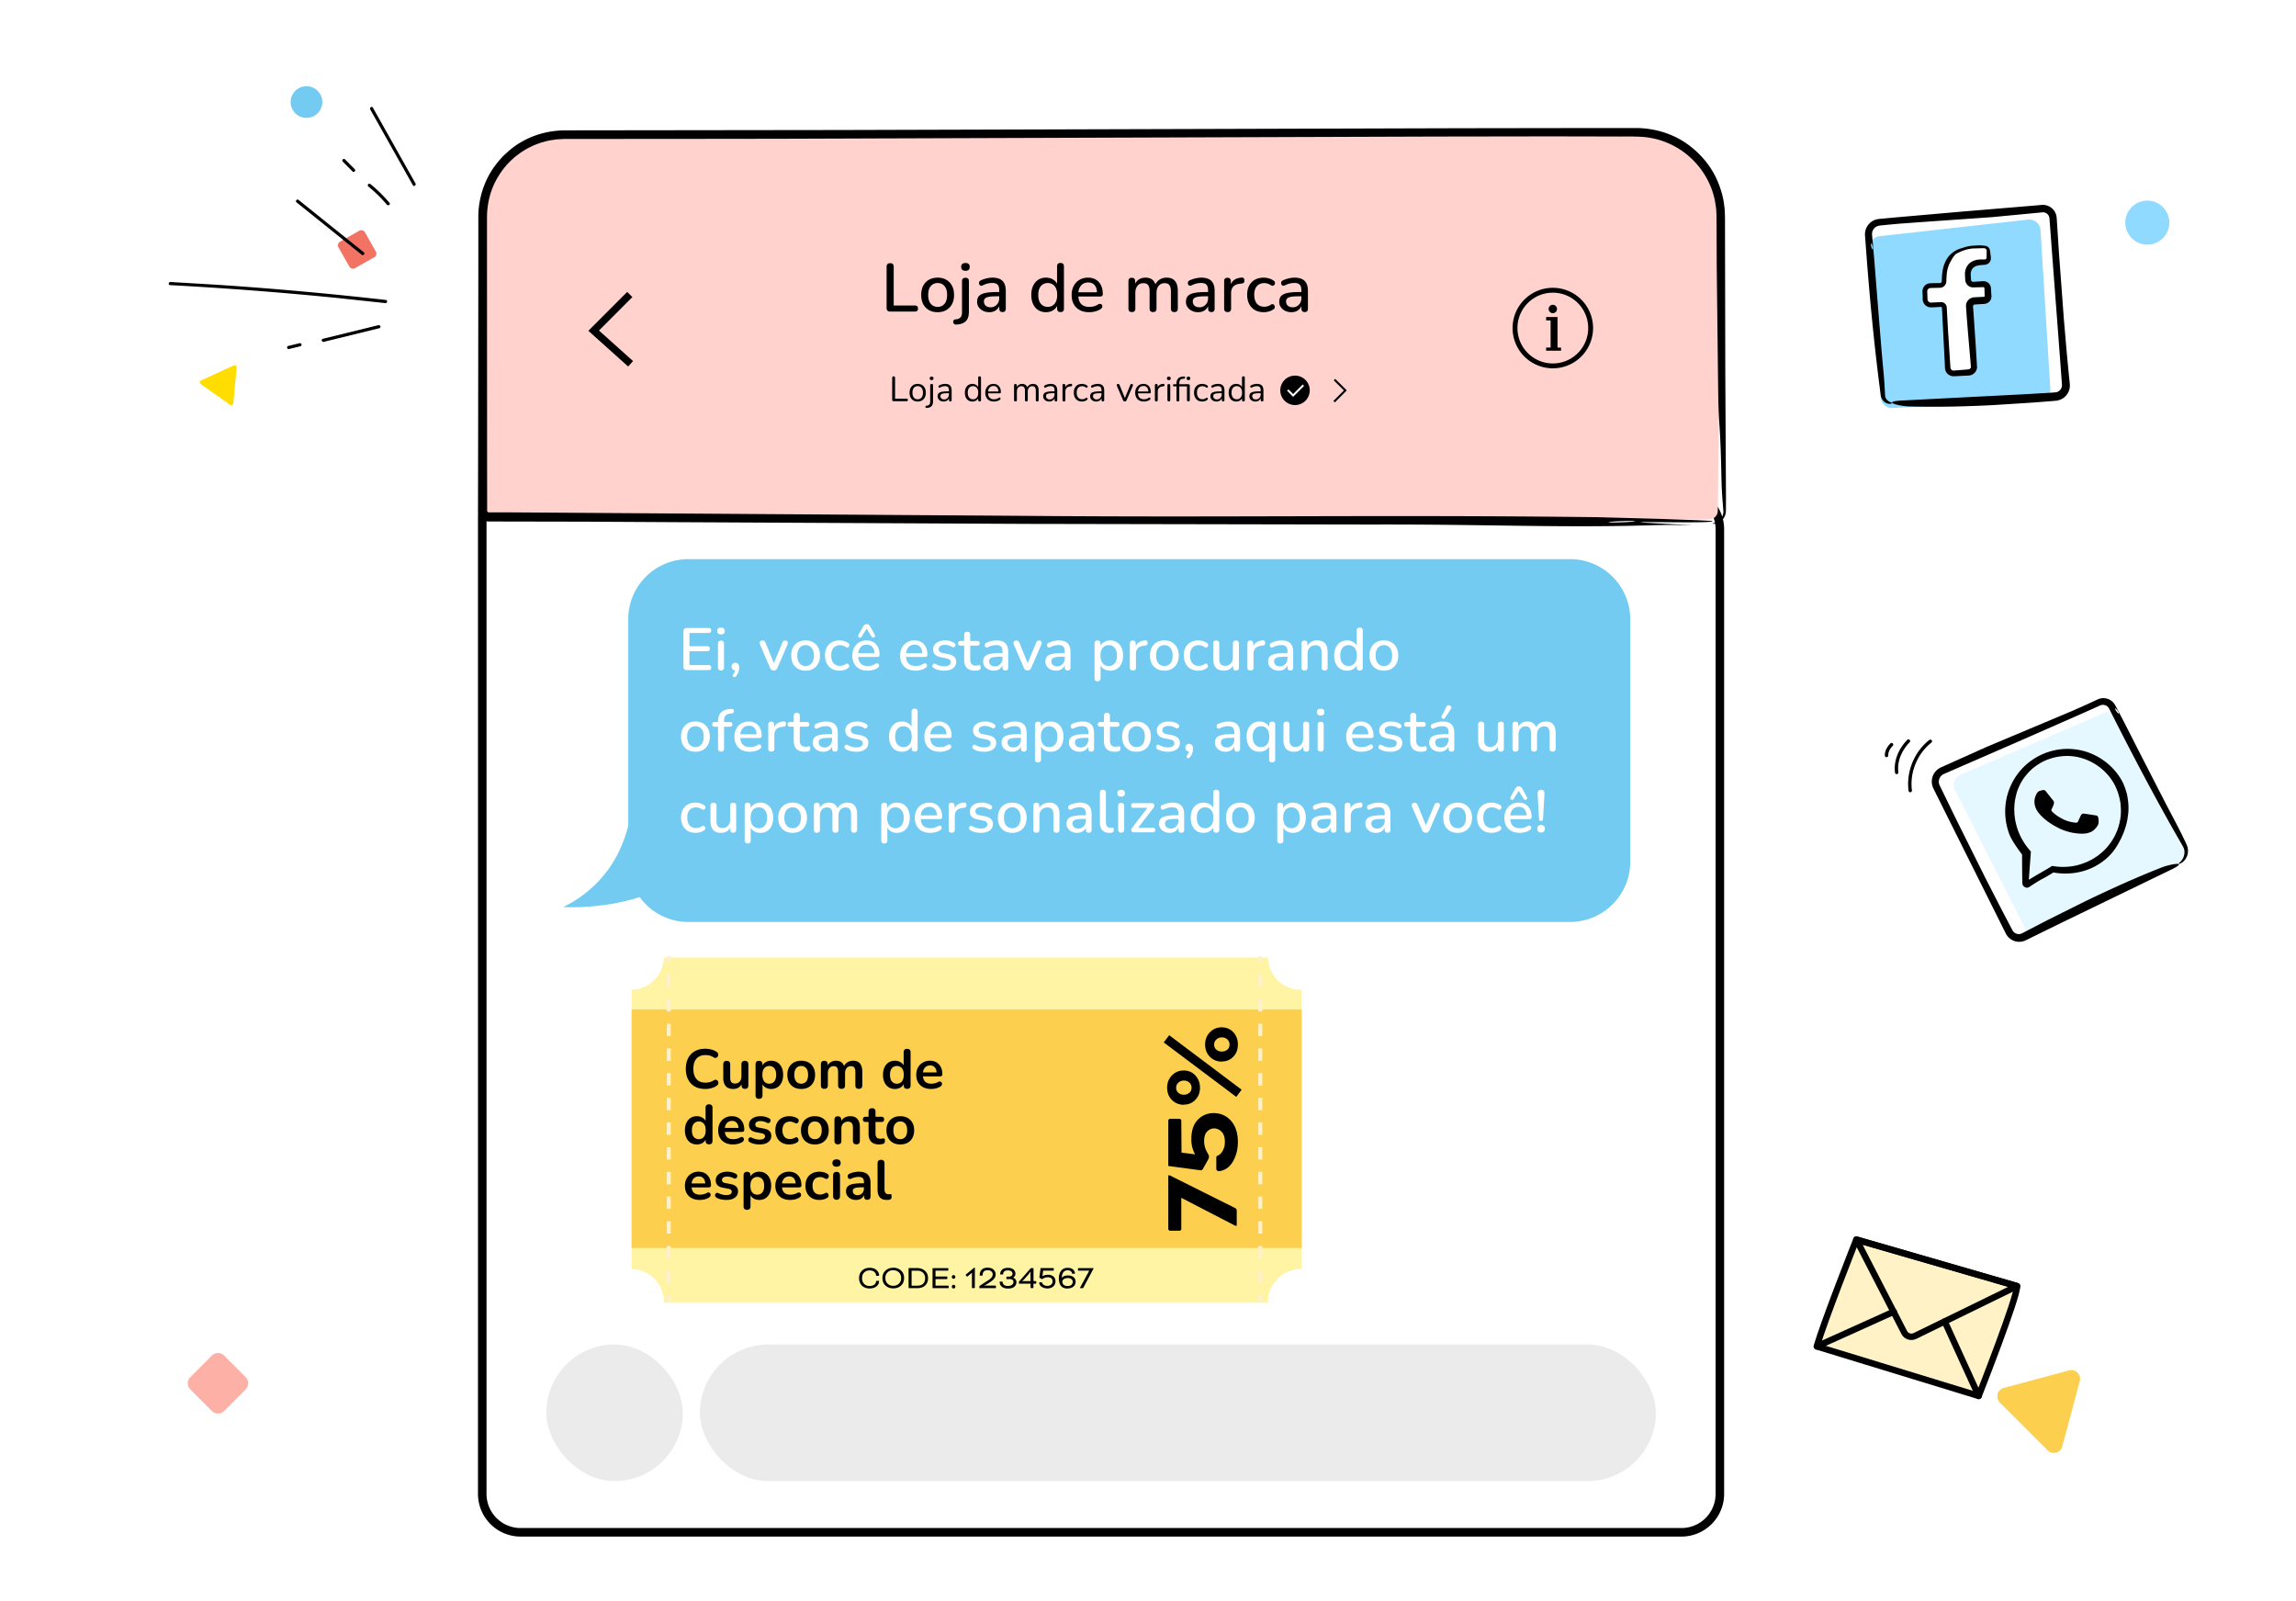 <svg xmlns="http://www.w3.org/2000/svg" xmlns:xlink="http://www.w3.org/1999/xlink" width="538" height="375" fill="none" xmlns:v="https://vecta.io/nano"><path fill="#fff" d="M0 0h538v375H0z"/><path d="M443.529 95.592l34.47-1.71a2.64 2.64 0 0 0 2.43-2.9l-2.3-37.17c-.15-1.46-1.46-2.52-2.91-2.36l-34.74 3.87c-1.44.16-2.48 1.45-2.34 2.88l2.57 35.01c.14 1.43 1.39 2.49 2.82 2.38z" fill="#91daff"/><g fill-rule="evenodd"><path d="M438.859 53.942a2.01 2.01 0 0 1 1.01-.94c.39-.19 1.06-.18 1.66-.27l3.65-.34 7.3-.52 14.41-1.01 11.45-1.09.18-.02.11-.01h.21c.14.02.27.04.4.09a1.59 1.59 0 0 1 .66.48c.17.21.28.49.32.74l.11 1.39.42 5.66 1.69 22.31.41 5.49.2 2.73.1 1.36c.04.37-.01.6-.11.89a1.71 1.71 0 0 1-1.31 1.03c-.1.02-.4.03-.6.05l-.68.05-1.35.08-5.39.31-21.21 1.08-7.35.38c-4.26.32.13 1.3 2.18 1.36 6.44.18 13.16.02 19.68-.31l9.57-.61 4.56-.36.56-.05c.22-.02.51-.07.74-.14.49-.14.94-.39 1.32-.71a3.56 3.56 0 0 0 1.25-2.54c.01-.22-.01-.44-.02-.63l-.05-.49-.1-.97-.19-1.94-.37-3.89-.67-7.77-1.15-15.52-.5-7.75c-.03-.32-.02-.63-.12-1.05a3.17 3.17 0 0 0-.48-1.08c-.45-.66-1.14-1.14-1.92-1.32a3.33 3.33 0 0 0-1.17-.07l-.97.09-1.93.16-15.39 1.28-15.31 1.34-3.81.35c-.33.04-.59.04-1.08.14-.43.1-.84.28-1.2.53a3.67 3.67 0 0 0-1.47 2.1c-.11.42-.13.89-.09 1.27l.07.95.14 1.9.29 3.8c.8 10.12 1.79 20.16 3.1 30.09.06.35.06 1 .42 1.54.33.56.95.94 1.45 1.02.5.09.85-.06.87-.14.03-.12-.28-.11-.81-.43-.26-.17-.51-.42-.67-.73-.17-.35-.17-.55-.2-1.32a108.23 108.23 0 0 0-.26-3.99l-.53-5.8-1.14-14.1-.57-7.23-.32-3.65-.17-1.83c-.03-.34-.05-.52-.02-.76.02-.23.09-.45.19-.66zm-.42 3.1c.14-.19.56 1.14.38 1.38-.14.2-.56-1.13-.38-1.38z" fill="#000"/><path d="M461.669 57.922s-4.86-.07-5.85 4.72c0 0-.29.96-.22 3.24.02.59-.43 1.1-1.02 1.13l-2.28.13a1.07 1.07 0 0 0-1.02 1.14l.1 1.82c.03.6.55 1.06 1.15 1.03l2.26-.12c.6-.03 1.12.43 1.15 1.03l.75 14.13c.03.6.54 1.06 1.14 1.03l3.49-.19c.6-.03 1.06-.54 1.03-1.14l-.75-14.13c-.03-.6.43-1.11 1.03-1.14l2.32-.12c.6-.03 1.06-.54 1.03-1.14l-.1-1.83c-.03-.6-.54-1.06-1.14-1.03l-2.32.12c-.6.03-1.11-.43-1.14-1.03l-.06-1.09c-.08-1.41.62-2.8 2.85-2.92l1.02-.05c.6-.03 1.06-.54 1.03-1.14l-.08-1.58c-.03-.6-.54-1.06-1.14-1.03l-3.23.16z" fill="#fff"/></g><g fill="#000"><path d="M465.869 57.892a1.36 1.36 0 0 0-.94-.32c-.91-.18-2.11-.03-2.24-.03-.74 0-1.48.14-2.15.32l-.95.3c-.66.19-1.31.48-1.9.91-1.13.77-1.93 2.06-2.3 3.47-.25.89-.32 1.7-.37 2.56l-.02.65v.15l-.01.07-.05.13-.18.17-.11.04c-.06 0-.03 0-.17.01l-1.3.02-.66.01c-.15 0-.6 0-.95.18-.35.16-.65.43-.84.77a1.92 1.92 0 0 0-.25 1.09l.05 1.35-.02.27.01.14.03.25c.06.33.21.65.42.91s.5.46.82.58c.16.06.33.1.5.11l.24.01h.16l2.17-.11.16.11.01.05v.03l.01.13.03.58.12 2.33.5 9.77.04.89.02.44c.01.26.08.53.19.77.23.48.65.85 1.14 1.03.25.09.51.13.77.12l.42-.02 1.62-.08.79-.04.39-.02.19-.01.1-.01.18-.02c.97-.13 1.73-1.02 1.72-1.97l-.09-1.56-.18-2.94-.4-5.93-.22-3.15-.03-.41-.01-.21v-.1l.11-.24.12-.07c.05-.02.05-.02.24-.03l.87-.06.97-.06c.17-.02.31 0 .64-.07.28-.07.55-.21.78-.41.22-.2.4-.46.49-.76.11-.27.09-.68.07-.82l-.07-1.21-.02-.31-.01-.17-.04-.25a1.67 1.67 0 0 0-.5-.87c-.25-.24-.57-.4-.91-.45-.4-.05-.57 0-.8 0l-1.33.08-.62.04a.44.44 0 0 1-.27-.09.48.48 0 0 1-.17-.23c-.02-.06-.02-.06-.03-.19l-.02-.33-.04-.67c-.01-.19-.01-.38.01-.55.07-.73.47-1.28 1.09-1.56.61-.3 1.38-.29 2.13-.36.47-.01 1.01-.3 1.25-.71.13-.2.21-.43.23-.66.01-.11.01-.24 0-.32l-.02-.23-.11-.91c-.04-.23-.04-.42-.12-.66a1.06 1.06 0 0 0-.38-.66zm-.35.99l-.01.64-.01.63-.01.27-.04.12c-.07.15-.21.23-.33.24h-.81c-.26 0-.55.02-.76.04-.67.09-1.32.31-1.84.69s-.87.91-1.06 1.42a3.91 3.91 0 0 0-.22 1.42l.06 1.06.02.28c.01.14.04.27.09.4a1.83 1.83 0 0 0 .43.69c.19.19.42.35.69.44.24.1.59.12.79.11l2.26-.06.18.11.04.09.01.22.05 1.71-.08.11-.06.02-.38.02-1.9.1a2.05 2.05 0 0 0-1.51.75c-.19.23-.32.5-.39.79a2.28 2.28 0 0 0-.04.75l.13 1.93.31 3.92.69 8.03a.58.58 0 0 1-.16.52c-.07.06-.15.12-.24.15l-.16.03-.26.04-2.06.17-1.04.08c-.29.04-.48-.04-.66-.21a.83.83 0 0 1-.18-.3c-.03-.09-.04-.27-.05-.45l-.07-1.05-.48-7.43-.21-3.75-.05-.94c-.03-.32.01-.59-.1-.99a1.32 1.32 0 0 0-.74-.81 1.28 1.28 0 0 0-.55-.1l-.47.02-1.85.09c-.49 0-.89-.41-.84-.96l-.03-.92-.02-.46c0-.15-.02-.31 0-.41.03-.21.15-.41.33-.53.19-.13.34-.13.68-.14l1.78-.05h.22c.1 0 .2-.02.3-.04a1.55 1.55 0 0 0 1.15-1.3l.02-.49.01-.42.06-.83c.05-.53.14-1.12.27-1.52l.01-.05.28-.81c.13-.24.22-.49.37-.7l.09-.15c.24-.5.58-1.06 1.08-1.56.07-.08 1.39-.77 2.46-1.06.63-.17 1.32-.29 1.98-.29l2.13-.06c.33-.01.53.15.65.37.05.12.06.19.05.37z"/><path d="M455.379 62.552v-.01l.01-.03-.01.04z"/></g><path d="M510.352 202.276l-32.505 16.205a2.56 2.56 0 0 1-3.462-1.228l-16.36-32.289c-.596-1.294-.022-2.829 1.284-3.412l33.79-14.532a2.57 2.57 0 0 1 3.383 1.267l15.072 30.609c.58 1.265.055 2.77-1.202 3.38z" fill="#e6f8ff"/><g fill="#000"><path fill-rule="evenodd" d="M492.707 163.568a3.38 3.38 0 0 0-1.1.254l-.854.4-1.673.775-3.369 1.499-6.778 2.851-13.382 5.621-10.545 4.731a4.58 4.58 0 0 0-.81.438c-.275.199-.533.427-.739.698a3.68 3.68 0 0 0-.774 1.853c-.085.675.039 1.366.326 1.987l.635 1.284 2.544 5.099 10.049 20.112 2.472 4.955 1.231 2.462a3.62 3.62 0 0 0 1.156 1.411c.512.362 1.111.592 1.727.644.618.061 1.251-.065 1.814-.327l1.241-.606 2.446-1.202 4.87-2.391 19.207-9.297 6.659-3.222c3.821-1.953-.605-1.119-2.524-.367-6.023 2.363-12.169 5.147-18.072 8.004l-8.628 4.301-4.088 2.117-1.945 1.014a1.68 1.68 0 0 1-1.369.057 1.69 1.69 0 0 1-.55-.351c-.168-.16-.266-.306-.41-.588l-.917-1.741-1.817-3.479-3.583-6.98-6.971-14.006-3.41-7.011c-.127-.279-.32-.621-.375-.82-.083-.241-.11-.489-.089-.742.034-.503.265-.979.633-1.32.19-.176.374-.284.655-.403l.891-.386 1.779-.779 14.229-6.193 14.141-6.21 3.516-1.563 1.752-.789.214-.092.141-.055c.1-.028.192-.053.295-.065a1.57 1.57 0 0 1 .595.034c.39.098.744.338.961.674.065.089.092.156.167.308l.217.427.433.852 1.732 3.412c4.642 9.086 9.419 18.036 14.451 26.775.091.149.21.371.36.618.145.257.296.594.35.967.139.744-.093 1.607-.489 2.17-.385.576-.843.859-.844.975-.003.05.098.055.354-.032.244-.101.64-.309 1.071-.807.427-.513.76-1.248.776-2.085a3.45 3.45 0 0 0-.212-1.276c-.093-.246-.147-.355-.215-.509-.065-.147-.138-.292-.203-.439a119 119 0 0 0-1.778-3.605l-2.725-5.189-6.492-12.655-3.309-6.496-1.7-3.264-.458-.854a3.45 3.45 0 0 0-.754-.88c-.596-.486-1.375-.741-2.139-.703zm2.918 2.45c.052-.229.943.852.875 1.143-.052.228-.943-.852-.875-1.143z"/><path d="M477.969 185.295c-.167.054-.322.147-.447.263s-.217.258-.3.405c-.121.189-.169.343-.235.493a3.68 3.68 0 0 0-.131 2.393c.178.643.517 1.217.938 1.727.862 1.031 2.087 2.037 3.562 2.874l1.076.585c1.791.874 3.765 1.309 5.754 1.288l.774-.09c.25-.052.481-.141.723-.216.377-.129.717-.33 1.005-.599l.418-.428.129-.159c.14-.179.222-.301.325-.494.076-.144.132-.3.166-.474.041-.242.036-.678-.019-1.025a2.32 2.32 0 0 0-.12-.494c-.046-.136-.201-.25-.34-.277l-.853-.136-2.054-.306c-.085-.01-.168-.012-.245.009-.188.036-.349.138-.451.306-.008.002-.071.102-.706 1.505a.48.48 0 0 1-.436.302c-.09 0-.183-.007-.276-.015l-.369-.054-.008.002c-.841-.123-1.651-.369-2.413-.743l-.6-.321c-.648-.349-1.254-.783-1.789-1.287l-.11-.101c-.077-.069-.148-.149-.204-.232-.099-.179-.019-.366-.019-.366l.32-.665a5.96 5.96 0 0 0 .209-.585c.085-.287.06-.56-.072-.738l-1.869-2.352c-.125-.155-.388-.215-.604-.188l-.22.036-.509.157zm18.936-2.901c-2.291-3.703-6.232-6.25-10.455-6.799-4.224-.614-8.557.796-11.643 3.527a14.7 14.7 0 0 0-4.949 10.735c-.025 2.001.326 3.989 1.064 5.829.679 1.684 3.006 4.651 2.892 4.534-.002.652.023 6.685.091 6.93.051.217.21.495.474.644a1.12 1.12 0 0 0 .364.155c.142.035.313.029.459-.011a1.33 1.33 0 0 0 .343-.16c.944-.64 1.796-1.164 2.695-1.7l.137-.071c1.074-.527 2.9-1.674 2.781-1.6l.466.078c2.673.399 5.498.123 8.066-.932 2.555-1.076 4.872-2.894 6.316-5.303.395-.571.67-1.215 1.016-1.813.26-.641.587-1.25.783-1.914.49-1.297.756-2.664.892-4.053.143-1.392.001-2.803-.256-4.182-.331-1.351-.794-2.698-1.536-3.894zm-.043 5.698c.118 1.203.188 2.412-.011 3.604-.175 1.185-.488 2.351-.988 3.437-.463 1.1-1.122 2.114-1.865 3.036-.736.945-1.654 1.709-2.601 2.432-.511.298-.983.675-1.534.918l-.804.403-.842.323c-2.244.858-4.748 1.071-7.194.658l-.182-.032-.097.068c-.645.467-3.93 2.271-5.264 3.142l-.08-.052.455-6.207.019-.318-.316-.367c-1.666-1.946-2.824-4.264-3.284-6.675-.082-.299-.114-.595-.149-.898s-.091-.601-.106-.894c-.009-.599-.074-1.191-.005-1.779.037-1.18.305-2.301.605-3.364a12.77 12.77 0 0 1 1.665-3.311c.759-.984 1.601-1.933 2.628-2.662 1.015-.741 2.129-1.362 3.327-1.742 1.184-.425 2.443-.641 3.699-.691 5.061-.202 9.965 2.994 11.91 7.476.513 1.111.795 2.311 1.014 3.495zm-48.859-2.925c-.549-4.167 1.256-8.588 4.562-11.181.168-.137.199-.385.069-.555-.137-.168-.384-.199-.555-.069-3.536 2.772-5.445 7.444-4.864 11.907a.397.397 0 1 0 .788-.102zm-3.176-4.25c-.344-2.591.846-5.178 2.646-7.018a.395.395 0 1 0-.565-.552c-1.927 1.974-3.241 4.767-2.868 7.672.028.223.227.374.449.346.214-.034.365-.233.338-.448zm-2.369-3.928c-.029-.791.369-1.56 1.054-2.244a.4.4 0 0 0 .001-.561.4.4 0 0 0-.561-.001c-.78.784-1.322 1.749-1.293 2.837.011.219.19.392.41.381a.4.4 0 0 0 .389-.412z"/></g><path d="M434.983 290.416s-10.031 21.242-9.256 25.033l37.909 11.601s9.25-23.483 8.987-25.736l-37.64-10.898z" fill="#fff2c6"/><g stroke="#000"><g stroke-width="1.5" stroke-miterlimit="10" stroke-linejoin="round"><path d="M434.983 290.416s-7.84 19.782-9.256 25.033l37.909 11.601s9.25-23.483 8.987-25.736l-37.64-10.898z"/><path d="M448.695 313.007l23.938-11.69-37.641-10.897 11.208 21.758c.454.908 1.568 1.275 2.495.829z"/><path d="M443.742 307.319l-18.011 8.12m29.95-5.845l7.964 17.459" stroke-linecap="round"/></g><path d="M113 121a6 6 0 0 1 6-6h275a9 9 0 0 1 9 9v226a9 9 0 0 1-9 9H122a9 9 0 0 1-9-9V121z" fill="#fff" stroke-width="2"/></g><rect x="164" y="315" width="224" height="32" rx="16" fill="#ebebeb"/><path d="M297.121 305.207l-.005-.164c0-4.267 3.456-7.726 7.719-7.726.054 0 .109.003.163.005v-65.435l-.163.004c-4.207 0-7.627-3.371-7.714-7.562H155.55a7.72 7.72 0 0 1-7.55 7.558v65.435c4.187.087 7.555 3.51 7.555 7.721 0 .055-.003.109-.005.164h141.571z" fill="#fff3a4"/><path d="M305 236.494H148v55.891h157v-55.891z" fill="#fccf4f"/><path d="M205.873 298.899l-.476.024c-.042 0-.07-.008-.086-.024s-.02-.047-.031-.109c-.02-.329-.166-.602-.437-.821s-.628-.329-1.087-.329c-.516 0-.939.163-1.266.492s-.492.775-.492 1.338c0 .558.163 1 .492 1.329s.75.493 1.266.493c.453 0 .816-.1 1.087-.298a1.06 1.06 0 0 0 .445-.775c.011-.062.02-.098.031-.109s.05-.023.101-.023h.438c.082 0 .124.02.124.062 0 .485-.202.895-.608 1.228-.396.329-.938.493-1.626.493-.719 0-1.305-.217-1.758-.65s-.688-1.027-.688-1.768.232-1.329.696-1.767c.458-.438 1.045-.658 1.758-.658.697 0 1.245.183 1.641.547s.595.78.595 1.244c0 .055-.039.081-.119.081zm3.432-1.878v-.016c.724 0 1.328.22 1.814.658s.727 1.027.727 1.768-.243 1.331-.727 1.767-1.084.65-1.814.65c-.724 0-1.327-.217-1.805-.65-.484-.438-.727-1.025-.727-1.76s.243-1.321.727-1.759 1.086-.658 1.805-.658zm0 .58v-.016c-.522 0-.959.164-1.313.493s-.531.774-.531 1.337c0 .553.178.999.531 1.337s.787.501 1.313.501.959-.164 1.313-.493.532-.771.532-1.331-.174-1.008-.523-1.337c-.355-.328-.796-.491-1.322-.491zm5.635 4.193h-1.938c-.031 0-.055-.008-.07-.024s-.031-.044-.031-.07v-4.506c0-.027.011-.05.031-.07s.043-.031.07-.031h1.931c.728 0 1.331.213 1.804.642.48.433.72 1.004.72 1.713 0 .72-.221 1.29-.665 1.713s-1.065.633-1.852.633zm-.007-4.092l-1.329.008v3.505h1.352c.6 0 1.053-.156 1.359-.469s.461-.748.461-1.29-.171-.97-.515-1.283-.786-.471-1.328-.471zm6.934 1.964l-2.658.016v1.533h2.971c.02 0 .043.013.07.039s.039.05.039.071v.375c0 .02-.014.044-.039.07s-.045.031-.07.031h-3.565c-.02 0-.043-.007-.07-.023-.02-.02-.031-.044-.031-.07v-4.506c0-.027.011-.05.031-.07a.1.1 0 0 1 .07-.031h3.487c.022 0 .043.012.07.039s.039.049.039.07v.375c0 .021-.013.046-.039.07s-.05.039-.07.039h-2.892v1.377h2.658c.02 0 .044.012.07.039s.039.05.039.07v.375c0 .021-.012.044-.039.071s-.051.04-.071.04zm1.163-.5a.45.45 0 0 1 .117-.306.39.39 0 0 1 .297-.125.39.39 0 0 1 .297.125.45.45 0 0 1 .117.306.45.45 0 0 1-.117.305c-.077.084-.177.125-.297.125a.39.39 0 0 1-.297-.125.45.45 0 0 1-.117-.305zm0 2.283a.45.45 0 0 1 .117-.306c.077-.084.177-.124.297-.124a.39.39 0 0 1 .297.124.45.45 0 0 1 .117.306c0 .115-.039.217-.117.305a.4.4 0 0 1-.297.117c-.12 0-.218-.039-.297-.117-.078-.088-.117-.19-.117-.305zm5.409-4.428l-.023 4.656c0 .02-.013.043-.039.07s-.05.039-.07.039h-.453c-.02 0-.044-.013-.07-.039s-.039-.05-.039-.07v-3.467l-.016-.008-1.038.861c-.016.015-.042.023-.078.023s-.063-.008-.078-.023l-.243-.29c-.016-.016-.02-.042-.016-.078.011-.042.021-.065.032-.07l1.93-1.604h.201zm1.054 4.773l-.007-.493 2.251-1.471c.578-.381.868-.802.868-1.26a.88.88 0 0 0-.313-.704c-.214-.183-.503-.275-.868-.275-.777 0-1.165.379-1.165 1.135 0 .089-.038.133-.116.133h-.461c-.078 0-.117-.027-.117-.078 0-.543.151-.973.453-1.291.308-.323.777-.485 1.408-.485.599 0 1.06.152 1.383.454a1.47 1.47 0 0 1 .492 1.127 1.54 1.54 0 0 1-.306.923c-.202.282-.531.572-.984.868l-.89.578-.461.212v.031h2.603c.02 0 .044.013.07.039s.039.05.039.07v.376c0 .026-.011.05-.031.07-.026.026-.05.039-.07.039h-3.778v.002zm6.425-2.12v.023c-.02 0-.043-.012-.07-.039-.02-.02-.031-.043-.031-.07v-.376c0-.02.012-.043.039-.07s.05-.039.07-.039h.375c.631 0 .945-.227.945-.681a.69.69 0 0 0-.266-.572c-.182-.14-.456-.212-.82-.212-.689 0-1.056.275-1.103.822-.011.088-.05.132-.117.132h-.461c-.077 0-.116-.026-.116-.078 0-.427.154-.779.461-1.057s.753-.414 1.337-.414c.604 0 1.05.132 1.336.399.293.266.438.594.438.985s-.183.697-.547.899v.024c.255.078.449.212.578.399a1.08 1.08 0 0 1 .204.634c0 .433-.167.793-.5 1.08s-.821.423-1.478.423c-.63 0-1.113-.144-1.446-.431-.34-.291-.508-.665-.508-1.119 0-.051.039-.078.117-.078h.461c.068 0 .107.044.117.133.026.282.143.5.351.658s.511.235.907.235.708-.086.937-.259.344-.394.344-.665c0-.459-.297-.689-.89-.689h-.664v.003zm6.784 1.072h-.546v.931c0 .02-.014.043-.039.07s-.05.039-.07.039h-.453c-.021 0-.044-.013-.07-.039s-.039-.05-.039-.07v-.931h-2.736v-.453l2.79-3.192h.634v3.051h.531c.02 0 .043.013.07.039s.039.05.039.071v.375c0 .02-.013.044-.039.07s-.05.039-.072.039zm-2.813-.595h1.579v-1.659l.038-.547-.031-.007-.336.461-1.352 1.541-.289.228.008.016c.151-.022.28-.033.383-.033zm6.934-2.457h-2.392l-.164 1.291.016.008c.36-.22.782-.329 1.266-.329.542 0 .972.135 1.289.407.323.276.485.646.485 1.111 0 .5-.178.907-.531 1.22-.345.309-.805.462-1.385.462-.442 0-.844-.102-1.203-.306-.376-.213-.601-.505-.681-.876l-.015-.124a.13.13 0 0 1 .038-.094c.027-.026.058-.039.094-.039h.422c.073 0 .12.039.14.117.073.235.221.415.445.539.229.125.485.187.766.187.371 0 .667-.101.891-.305a1 1 0 0 0 .336-.775c0-.282-.093-.508-.28-.681s-.461-.259-.82-.259a2.21 2.21 0 0 0-1.274.407c-.051.036-.115.036-.187 0l-.492-.29c-.026-.015-.039-.043-.039-.086l.282-2.183h2.985c.022 0 .043.012.07.039s.039.05.039.07v.376a.1.1 0 0 1-.031.07c-.027.031-.05.043-.07.043zm3.313 4.171v.016c-.699 0-1.208-.209-1.532-.625-.329-.423-.492-.995-.492-1.713 0-.772.179-1.383.539-1.832s.87-.673 1.532-.673c.515 0 .925.123 1.227.368.291.24.45.553.476.938 0 .053-.039.078-.116.078h-.461c-.036 0-.063-.008-.078-.023s-.028-.053-.039-.111c-.042-.198-.151-.36-.329-.485s-.403-.188-.68-.188c-.882 0-1.342.586-1.384 1.759h.023c.12-.162.299-.294.539-.399.249-.104.52-.155.812-.155.605 0 1.066.135 1.383.406.324.276.484.629.484 1.057a1.44 1.44 0 0 1-.515 1.143c-.336.293-.8.439-1.389.439zm.039-2.442l.016.015c-.387 0-.693.085-.922.25s-.337.365-.337.611a.94.94 0 0 0 .321.712c.209.193.506.29.891.29.417 0 .721-.094.914-.282a.95.95 0 0 0 .297-.72c0-.256-.101-.465-.305-.625-.209-.167-.5-.251-.875-.251zm5.057-1.729h-2.531c-.021 0-.046-.012-.071-.039s-.038-.049-.038-.07v-.375c0-.021.012-.044.038-.07s.05-.039.071-.039h3.579v.023l-2.438 4.584c-.031.058-.09.086-.179.086h-.558c-.031 0-.046-.016-.046-.047 0-.02.007-.044.023-.07l2.149-3.967v-.016h.001zm21.568-17.031v7.33c0 .072-.043.151-.134.24a.33.33 0 0 1-.241.108h-2.298c-.072 0-.151-.045-.24-.134s-.134-.17-.134-.24v-12.602h.321l15.423 7.706c.196.108.294.312.294.616v3.345c0 .107-.053.16-.16.16-.089 0-.187-.026-.294-.081l-12.484-6.448h-.053zm.001-18.166l.053 7.545 3.126.402.027-.053c-.57-1.052-.855-2.202-.855-3.45 0-2.034.507-3.568 1.524-4.603s2.236-1.552 3.663-1.552c1.692 0 3.073.615 4.143 1.845 1.051 1.213 1.578 2.854 1.578 4.924 0 1.641-.357 3.112-1.07 4.414s-1.693 2.087-2.94 2.355a3.29 3.29 0 0 1-.534.053.48.48 0 0 1-.347-.161.51.51 0 0 1-.161-.374v-2.621c0-.25.108-.41.321-.482.481-.178.881-.57 1.202-1.177.321-.589.481-1.265.481-2.034 0-1.071-.258-1.864-.775-2.381s-1.104-.777-1.764-.777c-.589 0-1.123.24-1.604.722s-.721 1.241-.721 2.274c0 .946.277 1.883.828 2.809.213.374.321.625.321.749 0 .269-.089.554-.268.856l-1.202 2.14c-.125.214-.338.295-.642.24l-7.43-.99v-10.675c0-.071.045-.151.134-.24s.17-.134.24-.134h2.298c.072 0 .151.045.241.134s.133.17.133.242zm12.883-5.511l-17.001-12.763 1.283-1.685 16.973 12.763-1.255 1.685zm-12.323 1.818l.026.027c-1.104 0-2.032-.374-2.779-1.124s-1.123-1.703-1.123-2.863.374-2.123 1.123-2.89 1.666-1.15 2.753-1.15c1.106 0 2.013.383 2.726 1.15.731.786 1.097 1.749 1.097 2.89 0 1.124-.366 2.07-1.097 2.837-.73.749-1.639 1.123-2.726 1.123zm.028-2.328h.026c.5 0 .927-.151 1.284-.455.339-.285.507-.678.507-1.177 0-.482-.17-.884-.507-1.203s-.767-.482-1.284-.482-.943.161-1.283.482a1.55 1.55 0 0 0-.534 1.203c0 .5.17.892.508 1.177.356.304.783.455 1.283.455zm8.874-7.786l.026.027c-1.104 0-2.03-.374-2.779-1.124s-1.123-1.703-1.123-2.863.374-2.123 1.123-2.89 1.666-1.15 2.753-1.15c1.106 0 2.013.383 2.727 1.15s1.069 1.73 1.069 2.89-.356 2.104-1.069 2.837c-.714.749-1.623 1.123-2.727 1.123zm.026-2.327h.027c.5 0 .926-.151 1.283-.455.338-.285.508-.678.508-1.176a1.59 1.59 0 0 0-.508-1.204 1.85 1.85 0 0 0-1.283-.481 1.85 1.85 0 0 0-1.283.481 1.55 1.55 0 0 0-.534 1.204c0 .5.17.891.507 1.176.357.304.785.455 1.283.455z" fill="#000"/><g fill="#fff1cb"><path d="M157.17 224h-.931v1.398h.931V224z"/><use xlink:href="#B"/><path d="M157.17 303.48h-.931v1.398h.931v-1.398zM295.777 224h-.931v1.398h.931V224z"/><use xlink:href="#B" x="138.607"/><path d="M295.777 303.48h-.931v1.398h.931v-1.398z"/></g><rect x="128" y="315" width="32" height="32" rx="16" fill="#ebebeb"/><path d="M85.509 54.431l2.557 4.506a.97.97 0 0 1-.369 1.327l-4.507 2.557a.97.97 0 0 1-1.327-.369l-2.557-4.506a.97.97 0 0 1 .369-1.327l4.506-2.557c.464-.261 1.066-.095 1.327.369z" fill="#f27264"/><path d="M39.836 66.8a849.04 849.04 0 0 1 39.368 3.027l11.074 1.185c.478.058.611-.68.133-.738-13.083-1.483-26.19-2.669-39.325-3.543l-11.125-.663c-.475-.035-.608.702-.125.732zm48.812 9.386l-13.013 3.193c-.467.117-.22.823.246.706l13.013-3.193c.467-.117.22-.823-.246-.706zm-18.481 4.225l-2.645.644c-.196.051-.291.3-.23.476.07.207.28.28.476.229l2.645-.644c.196-.051.291-.299.23-.476-.07-.207-.28-.28-.476-.23zM85.24 59.11L69.964 46.841c-.377-.298-.86.269-.477.575l15.276 12.268c.369.304.86-.269.477-.575zm12.116-16.144l-9.984-17.745c-.241-.417-.857.011-.616.428l9.984 17.745c.233.423.849-.005.616-.428zm-6.089 4.556c-1.356-1.603-2.849-3.086-4.48-4.401-.369-.304-.86.269-.477.575a32.74 32.74 0 0 1 4.341 4.254c.307.371.923-.056.616-.428zm-8.172-7.912l-2.268-2.284c-.147-.141-.407-.095-.526.049-.138.169-.098.385.049.526l2.268 2.284c.147.141.407.095.526-.049.138-.169.098-.385-.049-.526z" fill="#000"/><path d="M73.931 26.957a3.71 3.71 0 1 0-4.232-6.095 3.71 3.71 0 1 0 4.232 6.095z" fill="#73cbf2"/><path d="M47.024 89.968l6.872 4.882c.306.213.736.025.767-.35l.795-8.393c.032-.375-.351-.645-.689-.484l-7.667 3.51a.48.48 0 0 0-.079.834z" fill="#fd0"/><path d="M400.5 121.68H114.524a2.01 2.01 0 0 1-2.01-2.01V50.74c0-10.92 8.85-19.77 19.77-19.77h251.23c10.92 0 19.77 8.85 19.77 19.77l-.774 68.93a2.01 2.01 0 0 1-2.01 2.01z" fill="#ffd2cd"/><g fill="#000"><path fill-rule="evenodd" d="M392.184 122.82c-21.95-1.08 9.73.02 9.08-.73-.02-.03-.41-.06-1.09-.1l-2.79-.13-8.6-.3-14.88-.4c-51.17-.59-85.75.12-134.86-.31l-119.69-.81h-2.68-1.34-.67-.18l-.06-.01-.2-.14c-.05-.09-.07-.09-.08-.29v-2.69l-.01-10.82-.01-21.87-.01-22.12V50.96c.01-3.46.89-6.87 2.74-9.78.9-1.46 2-2.81 3.29-3.94.61-.61 1.34-1.08 2.02-1.6.74-.44 1.45-.93 2.25-1.27.76-.41 1.59-.66 2.39-.97.84-.2 1.66-.49 2.52-.58.43-.06.85-.15 1.28-.18l1.29-.07c.87-.04 1.86-.01 2.78-.02l22.56-.01 25.2-.03 154.05-.52 26.97-.04 15.12.03c2.57.04 5.24-.11 7.65.24 2.46.36 4.86 1.22 7 2.54 4.3 2.61 7.51 7.04 8.56 12 .14.62.2 1.25.31 1.87.07.63.08 1.26.12 1.89l.02 3.98.03 7.93.35 30.16c.13 6.42.29 6.13.49 10.61.31 6.92.16 9.03.49 13.64l.22 2.85c.06 1.03-.47 1.81-.97 2.22a3.02 3.02 0 0 1-1.27.64c-.28.07-.38.1-.29.13s.37.07.81-.03 1.05-.36 1.57-.96c.26-.3.49-.68.62-1.14a2.86 2.86 0 0 0 .13-.73c.01-.27.01-.36.01-.56l.01-2.33-.16-28.99-.06-29.02-.01-6.72-.01-1.67-.09-1.73c-.14-1.14-.29-2.28-.61-3.38-.59-2.2-1.51-4.3-2.76-6.18-1.26-1.87-2.81-3.52-4.58-4.9-3.51-2.8-7.99-4.26-12.48-4.34h-13.09l-28.13.04-145.45.42-64.53.08c-3.58.01-7.21.9-10.31 2.73-1.58.87-2.96 2.05-4.26 3.29-1.24 1.3-2.35 2.73-3.23 4.3-1.75 3.13-2.66 6.76-2.59 10.33v10.55l-.05 42.07-.02 10.49-.01 5.23c-.03.48.11 1.08.42 1.52.3.45.75.81 1.27.99.26.09.53.14.81.14h.66 1.31l20.89.04 21.53.12 81.76.4 80.46.15c28.29-.08 44.45.83 66.53.15 6.22-.17 13.53.22 4.54-.22zm-9.13-.71c.8.12-5.05.41-6.06.25-.81-.13 5.04-.41 6.06-.25z"/><path d="M303.45 94.9a3.45 3.45 0 1 0 0-6.9 3.45 3.45 0 1 0 0 6.9z"/></g><g stroke-miterlimit="10"><path d="M301.75 91.39l1.26 1.26 2.4-2.41" stroke="#fff" stroke-width=".456"/><g stroke="#000"><path d="M312.69 88.93l2.55 2.54-2.63 2.63" stroke-width=".481"/><path d="M363.86 85.72a8.86 8.86 0 1 0 0-17.72 8.86 8.86 0 1 0 0 17.72z" stroke-width="1.141"/></g></g><path d="M362.29 74.27v.79h1.05v6.37h-1.05v.73h3.5v-.73h-.83v-7.16h-2.67zm1.57-.9a.98.98 0 1 0 0-1.96.98.98 0 1 0 0 1.96z" fill="#000"/><path d="M147.57 69l-8.46 8.47 8.65 7.76" stroke="#000" stroke-width="1.711" stroke-miterlimit="10"/><g fill="#000"><path d="M208.598 73c-.566 0-.848-.283-.848-.848v-9.648c0-.565.277-.848.832-.848s.832.283.832.848v9.072h4.96c.49 0 .736.235.736.704 0 .48-.246.72-.736.72h-5.776zm11.118.144c-.79 0-1.472-.165-2.048-.496s-1.024-.795-1.344-1.392c-.31-.608-.464-1.328-.464-2.16s.154-1.547.464-2.144c.32-.608.768-1.077 1.344-1.408s1.258-.496 2.048-.496c.768 0 1.44.165 2.016.496s1.024.8 1.344 1.408c.32.597.48 1.312.48 2.144s-.16 1.552-.48 2.16c-.32.597-.768 1.061-1.344 1.392s-1.248.496-2.016.496zm0-1.248c.661 0 1.194-.24 1.6-.72s.608-1.173.608-2.08-.203-1.595-.608-2.064c-.406-.48-.939-.72-1.6-.72-.672 0-1.211.24-1.616.72-.406.469-.608 1.157-.608 2.064s.202 1.6.608 2.08.944.72 1.616.72zm6.518-8.448c-.32 0-.57-.08-.752-.24-.17-.16-.256-.384-.256-.672 0-.608.336-.912 1.008-.912.662 0 .992.304.992.912s-.33.912-.992.912zm-2.112 12.592c-.245.011-.432-.043-.56-.16a.55.55 0 0 1-.208-.4.61.61 0 0 1 .096-.432c.086-.128.224-.203.416-.224.534-.032.923-.176 1.168-.432.256-.256.384-.661.384-1.216v-7.28c0-.544.272-.816.816-.816.534 0 .8.272.8.816v7.152c0 1.003-.245 1.739-.736 2.208-.48.469-1.205.731-2.176.784zm7.682-2.896c-.544 0-1.029-.107-1.456-.32s-.768-.501-1.024-.864a2.15 2.15 0 0 1-.368-1.232c0-.576.144-1.029.432-1.36.299-.331.784-.571 1.456-.72.683-.149 1.6-.224 2.752-.224h.544v-.416c0-.608-.128-1.045-.384-1.312s-.677-.4-1.264-.4c-.341 0-.699.043-1.072.128-.363.085-.741.229-1.136.432-.224.107-.411.123-.56.048-.139-.075-.235-.192-.288-.352s-.048-.325.016-.496.197-.299.4-.384c.469-.213.933-.368 1.392-.464.459-.107.891-.16 1.296-.16 1.067 0 1.856.256 2.368.768.512.501.768 1.291.768 2.368v4.112c0 .544-.251.816-.752.816-.512 0-.768-.272-.768-.816v-.592c-.192.448-.491.8-.896 1.056s-.891.384-1.456.384zm.32-1.152a1.9 1.9 0 0 0 1.44-.608c.384-.405.576-.917.576-1.536v-.432h-.528c-.779 0-1.392.037-1.84.112-.437.075-.752.203-.944.384-.181.171-.272.411-.272.72 0 .405.139.736.416.992.277.245.661.368 1.152.368zm12.972 1.152c-.682 0-1.285-.16-1.808-.48-.512-.331-.912-.8-1.2-1.408s-.432-1.328-.432-2.16.144-1.547.432-2.144c.288-.608.688-1.077 1.2-1.408s1.115-.496 1.808-.496c.587 0 1.11.128 1.568.384s.8.603 1.024 1.04v-4.048c0-.544.267-.816.8-.816.544 0 .816.272.816.816v9.872c0 .544-.266.816-.8.816s-.8-.272-.8-.816v-.608c-.234.448-.581.805-1.04 1.072-.458.256-.981.384-1.568.384zm.416-1.248c.662 0 1.195-.24 1.6-.72s.608-1.173.608-2.08-.202-1.595-.608-2.064c-.405-.48-.938-.72-1.6-.72-.672 0-1.21.24-1.616.72-.405.469-.608 1.157-.608 2.064s.203 1.6.608 2.08.944.72 1.616.72zm9.726 1.248c-1.28 0-2.288-.357-3.024-1.072-.736-.725-1.104-1.712-1.104-2.96 0-.8.16-1.504.48-2.112a3.61 3.61 0 0 1 1.36-1.44c.576-.341 1.237-.512 1.984-.512 1.077 0 1.925.347 2.544 1.04.618.683.928 1.627.928 2.832 0 .363-.214.544-.64.544h-5.088c.117 1.621.976 2.432 2.576 2.432.32 0 .656-.037 1.008-.112.352-.085.693-.235 1.024-.448.224-.128.416-.171.576-.128a.49.49 0 0 1 .368.272c.074.139.085.299.032.48-.043.171-.166.32-.368.448-.363.245-.79.432-1.28.56a5.8 5.8 0 0 1-1.376.176zm-.24-6.96c-.672 0-1.206.208-1.6.624s-.635.971-.72 1.664h4.368c-.032-.725-.224-1.285-.576-1.68-.352-.405-.843-.608-1.472-.608zm10.22 6.928c-.533 0-.8-.272-.8-.816v-6.4c0-.544.261-.816.784-.816s.784.272.784.816v.56c.235-.448.56-.795.976-1.04s.901-.368 1.456-.368c1.195 0 1.968.523 2.32 1.568.245-.491.597-.875 1.056-1.152a2.97 2.97 0 0 1 1.568-.416c1.749 0 2.624 1.045 2.624 3.136v4.112c0 .544-.272.816-.816.816-.533 0-.8-.272-.8-.816v-4.032c0-.661-.117-1.147-.352-1.456-.224-.309-.597-.464-1.12-.464-.587 0-1.051.208-1.392.624-.341.405-.512.96-.512 1.664v3.664c0 .544-.267.816-.8.816-.544 0-.816-.272-.816-.816v-4.032c0-.661-.112-1.147-.336-1.456s-.597-.464-1.12-.464c-.587 0-1.051.208-1.392.624-.331.405-.496.96-.496 1.664v3.664c0 .544-.272.816-.816.816zm15.523.032c-.544 0-1.029-.107-1.456-.32s-.768-.501-1.024-.864a2.15 2.15 0 0 1-.368-1.232c0-.576.144-1.029.432-1.36.299-.331.784-.571 1.456-.72.683-.149 1.6-.224 2.752-.224h.544v-.416c0-.608-.128-1.045-.384-1.312s-.677-.4-1.264-.4a4.82 4.82 0 0 0-1.072.128c-.362.085-.741.229-1.136.432-.224.107-.41.123-.56.048a.6.6 0 0 1-.288-.352c-.053-.16-.048-.325.016-.496s.198-.299.4-.384c.47-.213.934-.368 1.392-.464.459-.107.891-.16 1.296-.16 1.067 0 1.856.256 2.368.768.512.501.768 1.291.768 2.368v4.112c0 .544-.25.816-.752.816-.512 0-.768-.272-.768-.816v-.592c-.192.448-.49.8-.896 1.056s-.89.384-1.456.384zm.32-1.152a1.9 1.9 0 0 0 1.44-.608c.384-.405.576-.917.576-1.536v-.432h-.528c-.778 0-1.392.037-1.84.112-.437.075-.752.203-.944.384-.181.171-.272.411-.272.72 0 .405.139.736.416.992.278.245.662.368 1.152.368zm6.594 1.12c-.544 0-.816-.272-.816-.816v-6.4c0-.544.261-.816.784-.816s.784.272.784.816v.688a2.37 2.37 0 0 1 .96-1.104c.437-.256.965-.405 1.584-.448.395-.032.608.181.64.64.043.469-.187.725-.688.768l-.304.032c-1.419.139-2.128.869-2.128 2.192v3.632c0 .544-.272.816-.816.816zm8.484.032c-.8 0-1.494-.165-2.08-.496a3.53 3.53 0 0 1-1.344-1.424c-.32-.619-.48-1.344-.48-2.176 0-1.237.352-2.213 1.056-2.928s1.653-1.072 2.848-1.072c.373 0 .762.059 1.168.176.416.107.8.288 1.152.544.17.107.266.245.288.416.032.16.005.315-.08.464a.6.6 0 0 1-.336.288c-.15.043-.32.011-.512-.096-.256-.181-.518-.309-.784-.384-.267-.085-.523-.128-.769-.128-.757 0-1.343.24-1.759.72-.406.469-.608 1.141-.608 2.016s.202 1.563.608 2.064c.416.491 1.002.736 1.759.736a2.68 2.68 0 0 0 .753-.112c.266-.075.533-.203.8-.384.192-.107.357-.133.496-.08a.53.53 0 0 1 .32.304.69.69 0 0 1 .064.464c-.022.16-.118.293-.288.4-.342.245-.715.421-1.12.528a4.41 4.41 0 0 1-1.152.16zm6.462 0a3.21 3.21 0 0 1-1.456-.32c-.427-.213-.768-.501-1.024-.864-.246-.363-.368-.773-.368-1.232 0-.576.144-1.029.432-1.36.298-.331.784-.571 1.456-.72.682-.149 1.6-.224 2.752-.224h.544v-.416c0-.608-.128-1.045-.384-1.312s-.678-.4-1.264-.4c-.342 0-.699.043-1.072.128-.363.085-.742.229-1.136.432-.224.107-.411.123-.56.048-.139-.075-.235-.192-.288-.352a.72.72 0 0 1 .016-.496c.064-.171.197-.299.4-.384.469-.213.933-.368 1.392-.464.458-.107.89-.16 1.296-.16 1.066 0 1.856.256 2.368.768.512.501.768 1.291.768 2.368v4.112c0 .544-.251.816-.752.816-.512 0-.768-.272-.768-.816v-.592c-.192.448-.491.8-.896 1.056s-.891.384-1.456.384zm.32-1.152a1.9 1.9 0 0 0 1.44-.608c.384-.405.576-.917.576-1.536v-.432h-.528c-.779 0-1.392.037-1.84.112-.438.075-.752.203-.944.384-.182.171-.272.411-.272.72 0 .405.138.736.416.992.277.245.661.368 1.152.368z"/><path d="M165.265 255.13c-.953 0-1.772-.191-2.457-.572a3.95 3.95 0 0 1-1.56-1.638c-.364-.711-.546-1.547-.546-2.509s.182-1.794.546-2.496.884-1.244 1.56-1.625c.685-.39 1.504-.585 2.457-.585.477 0 .945.061 1.404.182s.862.295 1.209.52c.225.147.36.325.403.533.043.199.017.386-.078.559a.73.73 0 0 1-.429.338c-.191.052-.403 0-.637-.156a2.9 2.9 0 0 0-.871-.377c-.312-.078-.628-.117-.949-.117-.927 0-1.634.282-2.119.845-.485.555-.728 1.348-.728 2.379s.243 1.829.728 2.392 1.192.845 2.119.845c.329 0 .654-.039.975-.117.321-.087.624-.217.91-.39.234-.147.442-.195.624-.143s.316.16.403.325c.095.156.126.329.091.52s-.152.36-.351.507c-.347.251-.763.446-1.248.585a5.51 5.51 0 0 1-1.456.195zm6.552 0c-1.56 0-2.34-.875-2.34-2.626v-3.146c0-.546.269-.819.806-.819.546 0 .819.273.819.819v3.172c0 .451.091.784.273 1.001s.472.325.871.325c.433 0 .789-.147 1.066-.442.277-.303.416-.702.416-1.196v-2.86c0-.546.269-.819.806-.819.546 0 .819.273.819.819v4.914c0 .555-.264.832-.793.832s-.793-.277-.793-.832v-.221c-.425.719-1.075 1.079-1.95 1.079zm6.033 2.314c-.537 0-.806-.273-.806-.819v-7.267c0-.546.265-.819.793-.819.538 0 .806.273.806.819v.273c.182-.338.455-.607.819-.806a2.47 2.47 0 0 1 1.248-.312c.555 0 1.04.134 1.456.403.425.269.754.65.988 1.144.234.485.351 1.07.351 1.755 0 .676-.117 1.265-.351 1.768-.234.494-.559.875-.975 1.144s-.905.403-1.469.403a2.59 2.59 0 0 1-1.222-.286c-.355-.199-.628-.464-.819-.793v2.574c0 .546-.273.819-.819.819zm2.405-3.549c.486 0 .876-.173 1.17-.52.295-.355.442-.875.442-1.56 0-.693-.147-1.209-.442-1.547-.294-.347-.684-.52-1.17-.52s-.875.173-1.17.52c-.294.338-.442.854-.442 1.547 0 .685.148 1.205.442 1.56.295.347.685.52 1.17.52zm7.483 1.235c-.659 0-1.231-.134-1.716-.403s-.862-.65-1.131-1.144c-.269-.503-.403-1.092-.403-1.768s.134-1.261.403-1.755.646-.875 1.131-1.144 1.057-.403 1.716-.403 1.231.134 1.716.403.862.65 1.131 1.144.403 1.079.403 1.755-.134 1.265-.403 1.768c-.269.494-.646.875-1.131 1.144s-1.057.403-1.716.403zm0-1.235c.485 0 .875-.173 1.17-.52.295-.355.442-.875.442-1.56 0-.693-.147-1.209-.442-1.547-.295-.347-.685-.52-1.17-.52s-.875.173-1.17.52c-.295.338-.442.854-.442 1.547 0 .685.147 1.205.442 1.56.295.347.685.52 1.17.52zm5.423 1.209c-.537 0-.806-.277-.806-.832v-4.914c0-.546.265-.819.793-.819s.793.273.793.819v.26a2.03 2.03 0 0 1 .793-.806c.338-.199.728-.299 1.17-.299.954 0 1.578.416 1.872 1.248.2-.39.486-.693.858-.91.373-.225.798-.338 1.274-.338 1.43 0 2.145.871 2.145 2.613v3.146c0 .555-.273.832-.819.832-.537 0-.806-.277-.806-.832v-3.081c0-.485-.082-.841-.247-1.066-.156-.225-.424-.338-.806-.338-.424 0-.758.152-1.001.455-.242.295-.364.706-.364 1.235v2.795c0 .555-.268.832-.806.832-.546 0-.819-.277-.819-.832v-3.081c0-.485-.082-.841-.247-1.066-.156-.225-.42-.338-.793-.338-.424 0-.758.152-1.001.455-.242.295-.364.706-.364 1.235v2.795c0 .555-.273.832-.819.832zm16.542.026c-.555 0-1.044-.134-1.469-.403-.416-.269-.741-.65-.975-1.144-.234-.503-.351-1.092-.351-1.768 0-.685.117-1.27.351-1.755.234-.494.559-.875.975-1.144.425-.269.914-.403 1.469-.403.451 0 .858.1 1.222.299s.637.464.819.793v-3.055c0-.546.269-.819.806-.819.546 0 .819.273.819.819v7.722c0 .555-.269.832-.806.832s-.806-.277-.806-.832v-.273a2.04 2.04 0 0 1-.819.832c-.364.199-.776.299-1.235.299zm.455-1.235c.485 0 .875-.173 1.17-.52.295-.355.442-.875.442-1.56 0-.693-.147-1.209-.442-1.547-.295-.347-.685-.52-1.17-.52s-.875.173-1.17.52c-.295.338-.442.854-.442 1.547 0 .685.147 1.205.442 1.56.295.347.685.52 1.17.52zm8.029 1.235c-.719 0-1.339-.134-1.859-.403s-.923-.65-1.209-1.144c-.277-.494-.416-1.079-.416-1.755 0-.659.134-1.235.403-1.729.277-.494.654-.88 1.131-1.157a3.19 3.19 0 0 1 1.651-.429c.901 0 1.612.286 2.132.858.529.572.793 1.352.793 2.34 0 .321-.208.481-.624.481h-3.926c.121 1.135.771 1.703 1.95 1.703.225 0 .477-.026.754-.078.286-.061.555-.16.806-.299.225-.13.416-.169.572-.117a.47.47 0 0 1 .325.273c.069.139.078.295.026.468-.043.165-.165.308-.364.429-.303.191-.654.334-1.053.429a5.03 5.03 0 0 1-1.092.13zm-.234-5.512c-.477 0-.862.147-1.157.442s-.472.693-.533 1.196h3.198c-.035-.529-.182-.932-.442-1.209-.251-.286-.607-.429-1.066-.429zm-54.664 18.512c-.555 0-1.044-.134-1.469-.403-.416-.269-.741-.65-.975-1.144-.234-.503-.351-1.092-.351-1.768 0-.685.117-1.27.351-1.755.234-.494.559-.875.975-1.144.425-.269.914-.403 1.469-.403.451 0 .858.1 1.222.299s.637.464.819.793v-3.055c0-.546.269-.819.806-.819.546 0 .819.273.819.819v7.722c0 .555-.269.832-.806.832s-.806-.277-.806-.832v-.273a2.04 2.04 0 0 1-.819.832c-.364.199-.776.299-1.235.299zm.455-1.235c.485 0 .875-.173 1.17-.52.295-.355.442-.875.442-1.56 0-.693-.147-1.209-.442-1.547-.295-.347-.685-.52-1.17-.52s-.875.173-1.17.52c-.295.338-.442.854-.442 1.547 0 .685.147 1.205.442 1.56.295.347.685.52 1.17.52zm8.029 1.235c-.719 0-1.339-.134-1.859-.403s-.923-.65-1.209-1.144c-.277-.494-.416-1.079-.416-1.755 0-.659.134-1.235.403-1.729.277-.494.654-.88 1.131-1.157a3.19 3.19 0 0 1 1.651-.429c.901 0 1.612.286 2.132.858.529.572.793 1.352.793 2.34 0 .321-.208.481-.624.481h-3.926c.121 1.135.771 1.703 1.95 1.703.225 0 .477-.026.754-.078.286-.061.555-.16.806-.299.225-.13.416-.169.572-.117a.47.47 0 0 1 .325.273c.069.139.078.295.026.468-.043.165-.165.308-.364.429-.303.191-.654.334-1.053.429a5.03 5.03 0 0 1-1.092.13zm-.234-5.512c-.477 0-.862.147-1.157.442s-.472.693-.533 1.196h3.198c-.035-.529-.182-.932-.442-1.209-.251-.286-.607-.429-1.066-.429zm6.474 5.512c-.373 0-.767-.039-1.183-.117a3.49 3.49 0 0 1-1.118-.403c-.182-.104-.295-.23-.338-.377-.044-.156-.039-.299.013-.429.06-.139.156-.238.286-.299.138-.061.299-.048.481.039.346.165.671.282.975.351.303.061.602.091.897.091.416 0 .723-.069.923-.208.208-.147.312-.338.312-.572 0-.364-.269-.598-.806-.702l-1.3-.247c-1.101-.208-1.651-.78-1.651-1.716 0-.416.112-.776.338-1.079.234-.303.554-.537.962-.702s.875-.247 1.404-.247c.762 0 1.443.169 2.041.507.164.087.26.208.286.364a.62.62 0 0 1-.052.429c-.061.13-.161.225-.299.286-.139.052-.299.035-.481-.052a3.51 3.51 0 0 0-.78-.299 2.88 2.88 0 0 0-.702-.091c-.425 0-.741.074-.949.221a.69.69 0 0 0-.299.585c0 .381.247.615.741.702l1.3.247c.563.104.988.295 1.274.572.294.277.442.65.442 1.118 0 .633-.247 1.131-.741 1.495-.494.355-1.153.533-1.976.533zm6.958 0c-.667 0-1.248-.134-1.742-.403a2.86 2.86 0 0 1-1.144-1.17c-.268-.503-.403-1.092-.403-1.768s.135-1.257.403-1.742a2.72 2.72 0 0 1 1.144-1.131c.494-.269 1.075-.403 1.742-.403.286 0 .594.039.923.117a3.13 3.13 0 0 1 .949.39c.174.104.273.238.299.403a.63.63 0 0 1-.065.455c-.069.139-.177.238-.325.299-.138.061-.299.039-.481-.065-.398-.225-.784-.338-1.157-.338-.563 0-1.001.178-1.313.533-.303.347-.455.845-.455 1.495 0 .641.152 1.148.455 1.521.312.364.75.546 1.313.546.373 0 .759-.108 1.157-.325.182-.104.343-.126.481-.065s.239.165.299.312c.061.139.074.29.039.455-.034.156-.134.286-.299.39-.286.173-.589.299-.91.377a3.85 3.85 0 0 1-.91.117zm5.966 0c-.658 0-1.23-.134-1.716-.403s-.862-.65-1.131-1.144c-.268-.503-.403-1.092-.403-1.768s.135-1.261.403-1.755.646-.875 1.131-1.144 1.058-.403 1.716-.403 1.231.134 1.716.403.863.65 1.131 1.144.403 1.079.403 1.755-.134 1.265-.403 1.768c-.268.494-.645.875-1.131 1.144s-1.057.403-1.716.403zm0-1.235c.486 0 .876-.173 1.17-.52.295-.355.442-.875.442-1.56 0-.693-.147-1.209-.442-1.547-.294-.347-.684-.52-1.17-.52s-.875.173-1.17.52c-.294.338-.442.854-.442 1.547 0 .685.148 1.205.442 1.56.295.347.685.52 1.17.52zm5.398 1.209c-.538 0-.806-.277-.806-.832v-4.914c0-.546.264-.819.793-.819s.793.273.793.819v.273a2.17 2.17 0 0 1 .871-.832c.372-.191.788-.286 1.248-.286 1.499 0 2.249.871 2.249 2.613v3.146c0 .555-.269.832-.806.832-.546 0-.819-.277-.819-.832v-3.068c0-.494-.096-.854-.286-1.079-.182-.225-.468-.338-.858-.338-.477 0-.858.152-1.144.455-.278.295-.416.689-.416 1.183v2.847c0 .555-.273.832-.819.832zm9.71.026c-1.681 0-2.522-.832-2.522-2.496v-2.769h-.676c-.433 0-.65-.204-.65-.611s.217-.611.65-.611h.676v-1.183c0-.546.273-.819.819-.819.537 0 .806.273.806.819v1.183h1.378c.433 0 .65.204.65.611s-.217.611-.65.611h-1.378v2.678c0 .416.091.728.273.936s.477.312.884.312a1.75 1.75 0 0 0 .39-.039c.113-.026.212-.043.299-.052.104-.009.191.026.26.104.069.069.104.217.104.442 0 .173-.03.329-.091.468a.47.47 0 0 1-.299.273c-.113.035-.26.065-.442.091-.182.035-.342.052-.481.052zm4.913 0c-.659 0-1.231-.134-1.716-.403s-.862-.65-1.131-1.144c-.269-.503-.403-1.092-.403-1.768s.134-1.261.403-1.755.646-.875 1.131-1.144 1.057-.403 1.716-.403 1.231.134 1.716.403.862.65 1.131 1.144.403 1.079.403 1.755-.134 1.265-.403 1.768c-.269.494-.646.875-1.131 1.144s-1.057.403-1.716.403zm0-1.235c.485 0 .875-.173 1.17-.52.295-.355.442-.875.442-1.56 0-.693-.147-1.209-.442-1.547-.295-.347-.685-.52-1.17-.52s-.875.173-1.17.52c-.295.338-.442.854-.442 1.547 0 .685.147 1.205.442 1.56.295.347.685.52 1.17.52zm-46.98 14.235c-.719 0-1.339-.134-1.859-.403s-.923-.65-1.209-1.144c-.277-.494-.416-1.079-.416-1.755 0-.659.134-1.235.403-1.729.277-.494.654-.88 1.131-1.157a3.19 3.19 0 0 1 1.651-.429c.901 0 1.612.286 2.132.858.529.572.793 1.352.793 2.34 0 .321-.208.481-.624.481h-3.926c.121 1.135.771 1.703 1.95 1.703.225 0 .477-.026.754-.078.286-.061.555-.16.806-.299.225-.13.416-.169.572-.117a.47.47 0 0 1 .325.273c.069.139.078.295.026.468-.043.165-.165.308-.364.429-.303.191-.654.334-1.053.429a5.03 5.03 0 0 1-1.092.13zm-.234-5.512c-.477 0-.862.147-1.157.442s-.472.693-.533 1.196h3.198c-.035-.529-.182-.932-.442-1.209-.251-.286-.607-.429-1.066-.429zm6.474 5.512c-.373 0-.767-.039-1.183-.117a3.49 3.49 0 0 1-1.118-.403c-.182-.104-.295-.23-.338-.377-.043-.156-.039-.299.013-.429a.57.57 0 0 1 .286-.299c.139-.061.299-.048.481.039.347.165.672.282.975.351.303.061.602.091.897.091.416 0 .724-.069.923-.208.208-.147.312-.338.312-.572 0-.364-.269-.598-.806-.702l-1.3-.247c-1.101-.208-1.651-.78-1.651-1.716a1.76 1.76 0 0 1 .338-1.079c.234-.303.555-.537.962-.702s.875-.247 1.404-.247c.763 0 1.443.169 2.041.507.165.087.26.208.286.364.035.147.017.29-.052.429a.57.57 0 0 1-.299.286c-.139.052-.299.035-.481-.052a3.51 3.51 0 0 0-.78-.299 2.88 2.88 0 0 0-.702-.091c-.425 0-.741.074-.949.221a.69.69 0 0 0-.299.585c0 .381.247.615.741.702l1.3.247c.563.104.988.295 1.274.572.295.277.442.65.442 1.118 0 .633-.247 1.131-.741 1.495-.494.355-1.153.533-1.976.533zm4.827 2.314c-.538 0-.806-.273-.806-.819v-7.267c0-.546.264-.819.793-.819.537 0 .806.273.806.819v.273c.182-.338.455-.607.819-.806a2.47 2.47 0 0 1 1.248-.312c.554 0 1.04.134 1.456.403.424.269.754.65.988 1.144.234.485.351 1.07.351 1.755 0 .676-.117 1.265-.351 1.768-.234.494-.559.875-.975 1.144s-.906.403-1.469.403c-.451 0-.858-.095-1.222-.286-.356-.199-.629-.464-.819-.793v2.574c0 .546-.273.819-.819.819zm2.405-3.549c.485 0 .875-.173 1.17-.52.294-.355.442-.875.442-1.56 0-.693-.148-1.209-.442-1.547-.295-.347-.685-.52-1.17-.52s-.876.173-1.17.52c-.295.338-.442.854-.442 1.547 0 .685.147 1.205.442 1.56.294.347.684.52 1.17.52zm7.716 1.235c-.719 0-1.339-.134-1.859-.403s-.923-.65-1.209-1.144c-.277-.494-.416-1.079-.416-1.755 0-.659.135-1.235.403-1.729a3.03 3.03 0 0 1 1.131-1.157c.486-.286 1.036-.429 1.651-.429.902 0 1.612.286 2.132.858.529.572.793 1.352.793 2.34 0 .321-.208.481-.624.481h-3.926c.122 1.135.772 1.703 1.95 1.703.226 0 .477-.026.754-.078.286-.061.555-.16.806-.299.226-.13.416-.169.572-.117a.47.47 0 0 1 .325.273c.07.139.078.295.026.468-.043.165-.164.308-.364.429-.303.191-.654.334-1.053.429a5.03 5.03 0 0 1-1.092.13zm-.234-5.512c-.476 0-.862.147-1.157.442s-.472.693-.533 1.196h3.198c-.034-.529-.182-.932-.442-1.209-.251-.286-.606-.429-1.066-.429zm7.085 5.512c-.667 0-1.248-.134-1.742-.403a2.86 2.86 0 0 1-1.144-1.17c-.268-.503-.403-1.092-.403-1.768s.135-1.257.403-1.742a2.72 2.72 0 0 1 1.144-1.131c.494-.269 1.075-.403 1.742-.403.286 0 .594.039.923.117a3.13 3.13 0 0 1 .949.39c.174.104.273.238.299.403a.63.63 0 0 1-.065.455c-.069.139-.177.238-.325.299-.138.061-.299.039-.481-.065-.398-.225-.784-.338-1.157-.338-.563 0-1.001.178-1.313.533-.303.347-.455.845-.455 1.495 0 .641.152 1.148.455 1.521.312.364.75.546 1.313.546.373 0 .759-.108 1.157-.325.182-.104.343-.126.481-.065s.239.165.299.312c.061.139.074.29.039.455-.034.156-.134.286-.299.39-.286.173-.589.299-.91.377a3.85 3.85 0 0 1-.91.117zm4-7.787c-.303 0-.541-.074-.715-.221-.164-.156-.247-.368-.247-.637 0-.277.083-.49.247-.637.174-.147.412-.221.715-.221.642 0 .962.286.962.858s-.32.858-.962.858zm0 7.748c-.26 0-.459-.078-.598-.234s-.208-.373-.208-.65v-4.771c0-.589.269-.884.806-.884.546 0 .819.295.819.884v4.771c0 .277-.069.494-.208.65s-.342.234-.611.234zm4.601.039a2.84 2.84 0 0 1-1.235-.26c-.356-.182-.637-.425-.845-.728-.2-.303-.299-.646-.299-1.027 0-.468.121-.836.364-1.105.242-.277.637-.477 1.183-.598s1.278-.182 2.197-.182h.455v-.273c0-.433-.096-.745-.286-.936s-.512-.286-.962-.286c-.252 0-.525.03-.819.091a4.39 4.39 0 0 0-.91.312c-.208.095-.382.108-.52.039-.139-.078-.234-.195-.286-.351-.044-.165-.035-.329.026-.494.069-.165.203-.286.403-.364.398-.165.78-.282 1.144-.351.372-.069.71-.104 1.014-.104.927 0 1.616.217 2.067.65.45.425.676 1.088.676 1.989v3.12c0 .555-.252.832-.754.832-.512 0-.767-.277-.767-.832v-.286a1.82 1.82 0 0 1-.702.845c-.321.199-.702.299-1.144.299zm.338-1.118c.424 0 .775-.147 1.053-.442.286-.295.429-.667.429-1.118v-.286h-.442c-.815 0-1.383.065-1.703.195a.67.67 0 0 0-.468.676c0 .286.099.52.299.702s.476.273.832.273zm6.849 1.118c-1.447 0-2.171-.81-2.171-2.431v-6.149c0-.546.269-.819.806-.819.546 0 .819.273.819.819v6.071c0 .78.325 1.17.975 1.17h.195l.182-.026c.121-.017.204.017.247.104.043.078.065.243.065.494 0 .217-.043.386-.13.507s-.23.195-.429.221c-.182.026-.368.039-.559.039z"/><path d="M209.403 94c-.23 0-.345-.118-.345-.353v-5.117c0-.235.112-.353.337-.353s.336.118.336.353v4.879h2.689c.208 0 .312.098.312.295s-.104.295-.312.295h-3.017zm5.634.074c-.388 0-.725-.085-1.009-.254a1.75 1.75 0 0 1-.664-.713c-.153-.312-.23-.678-.23-1.099s.077-.785.23-1.091c.159-.312.38-.552.664-.722s.621-.254 1.009-.254c.382 0 .716.085 1 .254.29.169.511.41.664.722.159.306.238.67.238 1.091s-.079.787-.238 1.099c-.153.306-.374.544-.664.713-.284.169-.618.254-1 .254zm0-.533c.372 0 .669-.131.894-.394.224-.268.336-.648.336-1.14 0-.498-.112-.877-.336-1.14s-.522-.394-.894-.394c-.377 0-.678.131-.902.394-.219.262-.328.642-.328 1.14 0 .492.109.872.328 1.14.224.262.525.394.902.394zm3.252-4.485c-.289 0-.434-.137-.434-.41 0-.268.145-.402.434-.402.296 0 .443.134.443.402 0 .273-.147.41-.443.41zm-1.115 6.511c-.136.006-.229-.033-.279-.115s-.065-.17-.032-.262c.032-.087.104-.134.213-.139.301-.016.522-.098.664-.246.148-.142.221-.369.221-.681v-3.829c0-.224.113-.336.337-.336a.29.29 0 0 1 .328.336v3.78c0 .503-.126.872-.378 1.107-.246.235-.604.364-1.074.385zm3.955-1.492a1.7 1.7 0 0 1-.738-.156 1.34 1.34 0 0 1-.508-.443c-.126-.186-.189-.394-.189-.623 0-.29.074-.519.222-.689s.402-.29.746-.361c.35-.077.825-.115 1.427-.115h.262v-.254c0-.339-.071-.582-.213-.73-.137-.153-.358-.23-.664-.23-.192 0-.386.025-.582.074s-.391.129-.599.238c-.093.049-.172.06-.238.033-.06-.033-.104-.082-.131-.148-.022-.071-.022-.142 0-.213.027-.076.082-.134.164-.172a3.08 3.08 0 0 1 .705-.262c.241-.055.468-.082.681-.082.514 0 .894.126 1.14.377s.377.642.377 1.173v2.222c0 .23-.101.344-.304.344-.213 0-.319-.115-.319-.344v-.402c-.104.235-.266.421-.484.558-.213.137-.465.205-.755.205zm.107-.5c.328 0 .596-.112.804-.336.207-.23.311-.519.311-.869v-.246h-.254c-.443 0-.793.022-1.05.066-.251.038-.429.109-.533.213-.098.098-.147.235-.147.41 0 .224.076.407.229.549.159.142.372.213.64.213zm6.618.5c-.355 0-.667-.085-.935-.254-.262-.169-.467-.407-.615-.713-.142-.312-.213-.678-.213-1.099 0-.426.071-.793.213-1.099.148-.312.353-.549.615-.713.268-.169.58-.254.935-.254a1.6 1.6 0 0 1 .82.205c.241.137.418.325.533.566v-2.214c0-.224.112-.336.336-.336.219 0 .328.112.328.336v5.215c0 .23-.109.344-.328.344s-.328-.115-.328-.344v-.426a1.35 1.35 0 0 1-.541.582 1.6 1.6 0 0 1-.82.205zm.139-.533c.372 0 .67-.131.894-.394.224-.268.336-.648.336-1.14 0-.498-.112-.877-.336-1.14s-.522-.394-.894-.394-.677.131-.902.394c-.218.262-.328.642-.328 1.14 0 .492.11.872.328 1.14.225.262.525.394.902.394zm4.921.533c-.629 0-1.127-.183-1.493-.549-.366-.372-.549-.875-.549-1.509a2.29 2.29 0 0 1 .246-1.082c.164-.317.388-.56.672-.73.29-.175.623-.262 1.001-.262.541 0 .964.175 1.271.525.306.344.459.82.459 1.427 0 .169-.096.254-.287.254h-2.714c.021.454.153.801.393 1.041.241.235.574.353 1.001.353.18 0 .363-.022.549-.066.186-.049.366-.134.541-.254.126-.082.23-.098.312-.049s.131.126.131.23c.005.098-.049.186-.164.262a2.02 2.02 0 0 1-.648.303 2.59 2.59 0 0 1-.721.107zm-.107-3.641c-.377 0-.675.117-.894.353s-.347.544-.385.927h2.419c-.017-.404-.123-.719-.32-.943-.191-.224-.465-.336-.82-.336zm5.133 3.624c-.218 0-.328-.115-.328-.344v-3.419c0-.224.107-.336.32-.336.219 0 .328.112.328.336v.394c.121-.24.287-.424.5-.549.214-.131.462-.197.747-.197.623 0 1.022.271 1.197.812a1.36 1.36 0 0 1 .533-.59c.235-.148.506-.221.812-.221.885 0 1.328.525 1.328 1.574v2.198c0 .23-.112.344-.336.344s-.328-.115-.328-.344v-2.165c0-.366-.066-.634-.197-.804-.126-.175-.336-.262-.631-.262a.95.95 0 0 0-.771.344c-.191.23-.287.536-.287.918v1.968c0 .23-.112.344-.336.344s-.328-.115-.328-.344v-2.165c0-.366-.066-.634-.197-.804-.126-.175-.336-.262-.632-.262-.328 0-.587.115-.779.344-.185.23-.278.536-.278.918v1.968c0 .23-.112.344-.337.344zm7.934.016c-.274 0-.52-.052-.738-.156-.214-.109-.383-.257-.509-.443s-.188-.394-.188-.623c0-.29.073-.519.221-.689s.402-.29.746-.361c.35-.077.826-.115 1.427-.115h.262v-.254c0-.339-.071-.582-.213-.73-.137-.153-.358-.23-.664-.23-.191 0-.385.025-.582.074s-.391.129-.599.238c-.093.049-.172.06-.238.033-.06-.033-.104-.082-.131-.148-.022-.071-.022-.142 0-.213.027-.076.082-.134.164-.172a3.08 3.08 0 0 1 .705-.262c.241-.055.468-.082.681-.082.514 0 .894.126 1.14.377s.377.642.377 1.173v2.222c0 .23-.101.344-.303.344-.214 0-.32-.115-.32-.344v-.402a1.23 1.23 0 0 1-.484.558c-.213.137-.465.205-.754.205zm.106-.5c.328 0 .596-.112.804-.336.207-.23.311-.519.311-.869v-.246h-.254c-.443 0-.793.022-1.049.066-.252.038-.43.109-.533.213-.099.098-.148.235-.148.41 0 .224.076.407.23.549s.371.213.639.213zm3.323.484c-.224 0-.336-.115-.336-.344v-3.419c0-.224.107-.336.32-.336.219 0 .328.112.328.336v.435c.109-.252.279-.443.508-.574.23-.137.503-.21.82-.221.175-.016.268.071.279.262.017.191-.082.298-.295.32l-.131.016c-.377.033-.664.153-.861.361-.197.202-.295.481-.295.836v1.984c0 .23-.113.344-.337.344zm4.244.016c-.399 0-.743-.085-1.033-.254-.29-.175-.514-.418-.672-.73-.154-.317-.23-.686-.23-1.107 0-.634.172-1.132.517-1.492.344-.366.817-.549 1.418-.549.197 0 .402.033.615.098.213.06.407.161.582.303.093.066.132.148.115.246a.28.28 0 0 1-.139.221c-.077.049-.167.038-.271-.033-.147-.109-.295-.186-.443-.23-.142-.044-.281-.066-.418-.066-.415 0-.735.131-.959.394-.224.257-.336.629-.336 1.115 0 .476.112.853.336 1.132.224.273.544.41.959.41.137 0 .276-.022.418-.066.148-.044.296-.12.443-.23.104-.071.194-.079.271-.025.076.049.117.123.123.221.011.098-.028.178-.115.238a1.73 1.73 0 0 1-.574.312 2.18 2.18 0 0 1-.607.09zm3.329 0a1.7 1.7 0 0 1-.738-.156 1.34 1.34 0 0 1-.508-.443c-.126-.186-.189-.394-.189-.623 0-.29.074-.519.222-.689s.401-.29.746-.361c.35-.077.825-.115 1.427-.115h.262v-.254c0-.339-.071-.582-.213-.73-.137-.153-.358-.23-.664-.23-.192 0-.386.025-.583.074a2.79 2.79 0 0 0-.598.238c-.093.049-.172.06-.238.033-.06-.033-.104-.082-.131-.148-.022-.071-.022-.142 0-.213.027-.076.082-.134.164-.172a3.08 3.08 0 0 1 .705-.262c.241-.055.467-.082.681-.082.514 0 .893.126 1.139.377.252.251.378.642.378 1.173v2.222c0 .23-.101.344-.304.344-.213 0-.32-.115-.32-.344v-.402c-.103.235-.265.421-.483.558a1.37 1.37 0 0 1-.755.205zm.107-.5c.328 0 .596-.112.803-.336.208-.23.312-.519.312-.869v-.246h-.254c-.443 0-.793.022-1.05.066-.251.038-.429.109-.533.213-.098.098-.147.235-.147.41 0 .224.076.407.229.549.159.142.372.213.64.213zm6.585.484c-.191 0-.333-.107-.426-.32l-1.419-3.313c-.055-.126-.057-.235-.008-.328s.148-.139.295-.139c.153 0 .265.087.336.262l1.239 3.026 1.254-3.026c.038-.098.082-.167.131-.205s.121-.057.214-.057c.125 0 .21.046.254.139s.041.2-.008.32l-1.435 3.321c-.088.213-.23.32-.427.32zm4.476.016c-.629 0-1.126-.183-1.493-.549-.366-.372-.549-.875-.549-1.509a2.29 2.29 0 0 1 .246-1.082c.164-.317.388-.56.672-.73a1.9 1.9 0 0 1 1.001-.262c.541 0 .965.175 1.271.525.306.344.459.82.459 1.427 0 .169-.096.254-.287.254h-2.714c.022.454.153.801.393 1.041.241.235.574.353 1.001.353.18 0 .363-.022.549-.066.186-.049.366-.134.541-.254.126-.082.23-.098.312-.049s.131.126.131.23c.006.098-.049.186-.164.262a2.02 2.02 0 0 1-.648.303 2.59 2.59 0 0 1-.721.107zm-.107-3.641c-.377 0-.675.117-.894.353s-.347.544-.385.927h2.419c-.016-.404-.123-.719-.32-.943-.191-.224-.464-.336-.82-.336zm3.011 3.624c-.224 0-.336-.115-.336-.344v-3.419c0-.224.107-.336.32-.336.219 0 .328.112.328.336v.435c.109-.252.279-.443.508-.574.23-.137.503-.21.82-.221.175-.016.268.071.279.262.017.191-.082.298-.295.32l-.131.016c-.377.033-.664.153-.861.361-.197.202-.295.481-.295.836v1.984c0 .23-.112.344-.337.344zm2.931-5.002c-.29 0-.434-.137-.434-.41 0-.268.144-.402.434-.402s.435.134.435.402c0 .273-.145.41-.435.41zm0 4.986c-.219 0-.328-.12-.328-.361v-3.354c0-.235.109-.353.328-.353s.336.118.336.353v3.354c0 .24-.112.361-.336.361zm2.119.016c-.218 0-.328-.115-.328-.344v-3.182h-.525c-.191 0-.287-.088-.287-.262 0-.169.096-.254.287-.254h.525v-.139c0-1.017.492-1.566 1.476-1.648l.246-.025c.104-.011.181.008.23.057s.074.109.074.18a.35.35 0 0 1-.058.189.18.18 0 0 1-.147.09l-.246.016c-.323.022-.555.123-.697.303s-.214.432-.214.754v.221h2.132c.219 0 .328.118.328.353v3.313c0 .24-.109.361-.328.361s-.336-.12-.336-.361v-3.149h-1.796v3.182c0 .23-.112.344-.336.344zm2.477-5.002c-.285 0-.427-.137-.427-.41 0-.268.142-.402.427-.402s.426.134.426.402c0 .273-.142.41-.426.41zm3.252 5.018c-.399 0-.744-.085-1.034-.254-.289-.175-.513-.418-.672-.73a2.52 2.52 0 0 1-.23-1.107c0-.634.173-1.132.517-1.492.344-.366.817-.549 1.419-.549.196 0 .401.033.615.098.213.06.407.161.582.303.093.066.131.148.115.246a.28.28 0 0 1-.14.221c-.076.049-.166.038-.27-.033-.148-.109-.296-.186-.443-.23a1.42 1.42 0 0 0-.418-.066c-.416 0-.736.131-.96.394-.224.257-.336.629-.336 1.115 0 .476.112.853.336 1.132.224.273.544.41.96.41a1.42 1.42 0 0 0 .418-.066c.147-.044.295-.12.443-.23.104-.071.194-.079.27-.025.077.049.118.123.123.221.011.098-.027.178-.115.238a1.72 1.72 0 0 1-.574.312c-.207.06-.41.09-.606.09zm3.329 0c-.274 0-.52-.052-.738-.156a1.34 1.34 0 0 1-.509-.443 1.09 1.09 0 0 1-.188-.623c0-.29.074-.519.221-.689.153-.169.402-.29.746-.361.35-.077.826-.115 1.427-.115h.263v-.254c0-.339-.072-.582-.214-.73-.136-.153-.358-.23-.664-.23-.191 0-.385.025-.582.074-.191.049-.391.129-.599.238-.093.049-.172.06-.237.033a.29.29 0 0 1-.132-.148c-.022-.071-.022-.142 0-.213a.3.3 0 0 1 .164-.172 3.07 3.07 0 0 1 .706-.262c.24-.055.467-.082.68-.082.514 0 .894.126 1.14.377s.377.642.377 1.173v2.222c0 .23-.101.344-.303.344-.213 0-.32-.115-.32-.344v-.402a1.23 1.23 0 0 1-.484.558c-.213.137-.465.205-.754.205zm.106-.5c.328 0 .596-.112.804-.336.208-.23.312-.519.312-.869v-.246h-.255c-.442 0-.792.022-1.049.066-.252.038-.429.109-.533.213-.099.098-.148.235-.148.41 0 .224.077.407.23.549s.371.213.639.213zm4.504.5c-.355 0-.667-.085-.934-.254s-.468-.407-.615-.713c-.143-.312-.214-.678-.214-1.099 0-.426.071-.793.214-1.099.147-.312.352-.549.615-.713.267-.169.579-.254.934-.254a1.6 1.6 0 0 1 .82.205 1.26 1.26 0 0 1 .533.566v-2.214c0-.224.112-.336.337-.336a.29.29 0 0 1 .328.336v5.215c0 .23-.11.344-.328.344s-.328-.115-.328-.344v-.426a1.36 1.36 0 0 1-.542.582 1.6 1.6 0 0 1-.82.205zm.14-.533c.372 0 .669-.131.894-.394.224-.268.336-.648.336-1.14 0-.498-.112-.877-.336-1.14s-.522-.394-.894-.394-.678.131-.902.394-.328.642-.328 1.14c0 .492.109.872.328 1.14.224.262.525.394.902.394zm4.379.533c-.274 0-.52-.052-.738-.156-.214-.109-.383-.257-.509-.443a1.09 1.09 0 0 1-.188-.623c0-.29.073-.519.221-.689s.402-.29.746-.361c.35-.077.826-.115 1.427-.115h.262v-.254c0-.339-.071-.582-.213-.73-.136-.153-.358-.23-.664-.23-.191 0-.385.025-.582.074-.191.049-.391.129-.599.238-.093.049-.172.06-.238.033-.06-.033-.103-.082-.131-.148-.022-.071-.022-.142 0-.213a.3.3 0 0 1 .164-.172 3.08 3.08 0 0 1 .705-.262c.241-.055.468-.082.681-.082.514 0 .894.126 1.14.377.251.251.377.642.377 1.173v2.222c0 .23-.101.344-.303.344-.214 0-.32-.115-.32-.344v-.402a1.23 1.23 0 0 1-.484.558c-.213.137-.465.205-.754.205zm.106-.5c.328 0 .596-.112.804-.336.208-.23.311-.519.311-.869v-.246h-.254c-.443 0-.792.022-1.049.066-.252.038-.429.109-.533.213-.099.098-.148.235-.148.41 0 .224.077.407.23.549.158.142.371.213.639.213z"/></g><path d="M382 145.103v56.794c0 7.785-6.322 14.103-14.114 14.103H161.297a13.99 13.99 0 0 1-11.399-5.828c-9.149 2.936-17.898 2.336-17.898 2.336 9.372-4.672 13.491-12.28 15.205-19.02v-48.385A14.08 14.08 0 0 1 161.297 131h206.589A14.1 14.1 0 0 1 382 145.103z" fill="#73cbf2"/><path d="M160.932 157c-.523 0-.784-.261-.784-.784v-8.302c0-.523.261-.784.784-.784h5.11c.401 0 .602.191.602.574 0 .401-.201.602-.602.602h-4.494v3.094h4.186c.401 0 .602.196.602.588s-.201.588-.602.588h-4.186v3.248h4.494c.401 0 .602.196.602.588s-.201.588-.602.588h-5.11zm8.006-8.358c-.28 0-.499-.07-.658-.21-.149-.14-.224-.336-.224-.588 0-.532.294-.798.882-.798s.882.266.882.798-.294.798-.882.798zm0 8.442c-.467 0-.7-.257-.7-.77v-5.46c0-.504.233-.756.7-.756.476 0 .714.252.714.756v5.46c0 .513-.238.77-.714.77zm3.544 1.33c-.14.168-.289.243-.448.224a.36.36 0 0 1-.308-.238c-.056-.131-.009-.294.14-.49.112-.14.196-.285.252-.434a1.82 1.82 0 0 0 .14-.42c-.252-.019-.457-.107-.616-.266-.149-.168-.224-.378-.224-.63 0-.261.08-.471.238-.63.159-.168.374-.252.644-.252.28 0 .5.098.658.294.168.187.252.457.252.812a3.43 3.43 0 0 1-.154.98c-.093.345-.284.695-.574 1.05zm8.82-1.316c-.392 0-.681-.21-.868-.63l-2.338-5.432c-.112-.252-.117-.476-.014-.672s.313-.294.63-.294c.168 0 .303.042.406.126.112.084.21.229.294.434l1.918 4.732 1.96-4.732c.084-.205.177-.35.28-.434.112-.084.266-.126.462-.126.252 0 .425.098.518.294s.089.415-.014.658l-2.366 5.446c-.177.42-.467.63-.868.63zm7.473.028c-.691 0-1.288-.145-1.792-.434s-.896-.695-1.176-1.218c-.271-.532-.406-1.162-.406-1.89s.135-1.353.406-1.876c.28-.532.672-.943 1.176-1.232s1.101-.434 1.792-.434c.672 0 1.26.145 1.764.434s.896.7 1.176 1.232c.28.523.42 1.148.42 1.876s-.14 1.358-.42 1.89c-.28.523-.672.929-1.176 1.218s-1.092.434-1.764.434zm0-1.092c.578 0 1.045-.21 1.4-.63s.532-1.027.532-1.82-.178-1.395-.532-1.806c-.355-.42-.822-.63-1.4-.63-.588 0-1.06.21-1.414.63-.355.411-.532 1.013-.532 1.806s.177 1.4.532 1.82.826.63 1.414.63zm7.958 1.092c-.7 0-1.307-.145-1.82-.434a3.09 3.09 0 0 1-1.176-1.246c-.28-.541-.42-1.176-.42-1.904 0-1.083.308-1.937.924-2.562s1.446-.938 2.492-.938c.326 0 .667.051 1.022.154.364.093.7.252 1.008.476.149.093.233.215.252.364.028.14.004.275-.07.406a.53.53 0 0 1-.294.252c-.131.037-.28.009-.448-.084-.224-.159-.453-.271-.686-.336a2.2 2.2 0 0 0-.672-.112c-.663 0-1.176.21-1.54.63-.355.411-.532.999-.532 1.764s.177 1.367.532 1.806c.364.429.877.644 1.54.644a2.36 2.36 0 0 0 .658-.098c.233-.065.466-.177.7-.336.168-.093.312-.117.434-.07.13.047.224.135.28.266a.6.6 0 0 1 .056.406c-.019.14-.103.257-.252.35a2.95 2.95 0 0 1-.98.462c-.346.093-.682.14-1.008.14zm6.594 0c-1.12 0-2.002-.313-2.646-.938-.644-.635-.966-1.498-.966-2.59 0-.7.14-1.316.42-1.848.289-.541.686-.961 1.19-1.26s1.083-.448 1.736-.448c.943 0 1.685.303 2.226.91.541.597.812 1.423.812 2.478 0 .317-.187.476-.56.476h-4.452c.103 1.419.854 2.128 2.254 2.128.28 0 .574-.033.882-.098a2.91 2.91 0 0 0 .896-.392c.196-.112.364-.149.504-.112.149.028.257.107.322.238.065.121.075.261.028.42-.037.149-.145.28-.322.392-.317.215-.691.378-1.12.49-.42.103-.821.154-1.204.154zm-.21-6.09c-.588 0-1.055.182-1.4.546s-.555.849-.63 1.456h3.822c-.028-.635-.196-1.125-.504-1.47-.308-.355-.737-.532-1.288-.532zm1.876-2.282c.084.168.079.313-.014.434a.48.48 0 0 1-.35.21c-.149.009-.271-.061-.364-.21l-1.19-1.89-1.19 1.89c-.093.149-.215.219-.364.21-.149-.019-.271-.089-.364-.21-.084-.121-.084-.266 0-.434l1.106-2.002c.187-.345.457-.518.812-.518.364 0 .639.173.826.518l1.092 2.002zm9.545 8.372c-1.12 0-2.002-.313-2.646-.938-.644-.635-.966-1.498-.966-2.59 0-.7.14-1.316.42-1.848.289-.541.686-.961 1.19-1.26s1.083-.448 1.736-.448c.943 0 1.685.303 2.226.91.541.597.812 1.423.812 2.478 0 .317-.187.476-.56.476h-4.452c.103 1.419.854 2.128 2.254 2.128.28 0 .574-.033.882-.098a2.91 2.91 0 0 0 .896-.392c.196-.112.364-.149.504-.112.149.028.257.107.322.238.065.121.075.261.028.42-.037.149-.145.28-.322.392-.317.215-.691.378-1.12.49-.42.103-.821.154-1.204.154zm-.21-6.09c-.588 0-1.055.182-1.4.546s-.555.849-.63 1.456h3.822c-.028-.635-.196-1.125-.504-1.47-.308-.355-.737-.532-1.288-.532zm6.917 6.09c-.41 0-.835-.047-1.274-.14a3.62 3.62 0 0 1-1.19-.476c-.158-.093-.256-.21-.294-.35s-.028-.271.028-.392.145-.205.266-.252c.131-.056.276-.042.434.042.364.196.714.336 1.05.42a4.09 4.09 0 0 0 .994.126c.495 0 .868-.089 1.12-.266a.83.83 0 0 0 .378-.714c0-.243-.084-.429-.252-.56-.168-.14-.42-.247-.756-.322l-1.33-.266c-1.176-.243-1.764-.849-1.764-1.82 0-.644.257-1.157.77-1.54s1.186-.574 2.016-.574c.84 0 1.564.205 2.17.616.15.093.238.21.266.35.028.131.01.257-.056.378-.065.112-.163.191-.294.238-.121.047-.266.028-.434-.056-.28-.168-.56-.289-.84-.364-.28-.084-.55-.126-.812-.126-.485 0-.854.093-1.106.28a.84.84 0 0 0-.378.728c0 .467.308.765.924.896l1.33.266c.607.121 1.064.327 1.372.616.318.289.476.681.476 1.176 0 .653-.256 1.167-.77 1.54-.513.364-1.194.546-2.044.546zm7.231 0c-.858 0-1.498-.219-1.918-.658s-.63-1.073-.63-1.904v-3.304h-.84c-.392 0-.588-.182-.588-.546s.196-.546.588-.546h.84v-1.442c0-.476.238-.714.714-.714.467 0 .7.238.7.714v1.442h1.638c.392 0 .588.182.588.546s-.196.546-.588.546h-1.638v3.192c0 .495.103.868.308 1.12.215.252.56.378 1.036.378a1.95 1.95 0 0 0 .434-.042 1.7 1.7 0 0 1 .322-.07c.103 0 .187.037.252.112.066.065.098.196.098.392 0 .149-.028.285-.084.406a.38.38 0 0 1-.266.224c-.112.047-.266.084-.462.112-.186.028-.354.042-.504.042zm4.386 0c-.476 0-.901-.093-1.274-.28s-.672-.439-.896-.756c-.215-.317-.322-.677-.322-1.078 0-.504.126-.901.378-1.19.261-.289.686-.499 1.274-.63.597-.131 1.4-.196 2.408-.196h.476v-.364c0-.532-.112-.915-.336-1.148s-.593-.35-1.106-.35c-.299 0-.612.037-.938.112-.318.075-.649.201-.994.378-.196.093-.36.107-.49.042-.122-.065-.206-.168-.252-.308a.63.63 0 0 1 .014-.434c.056-.149.172-.261.35-.336.41-.187.816-.322 1.218-.406a5.03 5.03 0 0 1 1.134-.14c.933 0 1.624.224 2.072.672.448.439.672 1.129.672 2.072v3.598c0 .476-.22.714-.658.714-.448 0-.672-.238-.672-.714v-.518a2 2 0 0 1-.784.924c-.355.224-.78.336-1.274.336zm.28-1.008a1.66 1.66 0 0 0 1.26-.532c.336-.355.504-.803.504-1.344v-.378h-.462c-.682 0-1.218.033-1.61.098-.383.065-.658.177-.826.336-.159.149-.238.359-.238.63 0 .355.121.644.364.868.242.215.578.322 1.008.322zm7.633.98c-.392 0-.682-.21-.868-.63l-2.338-5.432c-.112-.252-.117-.476-.014-.672s.312-.294.63-.294c.168 0 .303.042.406.126.112.084.21.229.294.434l1.918 4.732 1.96-4.732c.084-.205.177-.35.28-.434.112-.084.266-.126.462-.126.252 0 .424.098.518.294s.088.415-.014.658l-2.366 5.446c-.178.42-.467.63-.868.63zm6.674.028c-.476 0-.9-.093-1.274-.28a2.38 2.38 0 0 1-.896-.756c-.214-.317-.322-.677-.322-1.078 0-.504.126-.901.378-1.19.262-.289.686-.499 1.274-.63.598-.131 1.4-.196 2.408-.196h.476v-.364c0-.532-.112-.915-.336-1.148s-.592-.35-1.106-.35c-.298 0-.611.037-.938.112a4.44 4.44 0 0 0-.994.378c-.196.093-.359.107-.49.042-.121-.065-.205-.168-.252-.308s-.042-.285.014-.434.173-.261.35-.336c.411-.187.817-.322 1.218-.406.402-.093.78-.14 1.134-.14.934 0 1.624.224 2.072.672.448.439.672 1.129.672 2.072v3.598c0 .476-.219.714-.658.714-.448 0-.672-.238-.672-.714v-.518c-.168.392-.429.7-.784.924s-.779.336-1.274.336zm.28-1.008a1.66 1.66 0 0 0 1.26-.532c.336-.355.504-.803.504-1.344v-.378h-.462c-.681 0-1.218.033-1.61.098-.382.065-.658.177-.826.336-.158.149-.238.359-.238.63 0 .355.122.644.364.868.243.215.579.322 1.008.322zm9.447 3.5c-.466 0-.7-.238-.7-.714v-8.12c0-.476.229-.714.686-.714.467 0 .7.238.7.714v.532a2.23 2.23 0 0 1 .91-.924c.402-.233.859-.35 1.372-.35.607 0 1.134.145 1.582.434.458.289.808.7 1.05 1.232.252.523.378 1.148.378 1.876s-.126 1.358-.378 1.89c-.242.532-.592.943-1.05 1.232-.448.28-.975.42-1.582.42-.504 0-.956-.107-1.358-.322-.392-.224-.69-.527-.896-.91v3.01c0 .476-.238.714-.714.714zm2.618-3.584c.588 0 1.055-.21 1.4-.63.355-.42.532-1.027.532-1.82s-.177-1.395-.532-1.806c-.345-.42-.812-.63-1.4-.63s-1.059.21-1.414.63c-.345.411-.518 1.013-.518 1.806s.173 1.4.518 1.82c.355.42.826.63 1.414.63zm5.668 1.064c-.476 0-.714-.238-.714-.714v-5.6c0-.476.229-.714.686-.714s.686.238.686.714v.602a2.08 2.08 0 0 1 .84-.966c.383-.224.845-.355 1.386-.392.345-.028.532.159.56.56.037.411-.163.635-.602.672l-.266.028c-1.241.121-1.862.761-1.862 1.918v3.178c0 .476-.238.714-.714.714zm7.381.028c-.691 0-1.288-.145-1.792-.434s-.896-.695-1.176-1.218c-.271-.532-.406-1.162-.406-1.89s.135-1.353.406-1.876c.28-.532.672-.943 1.176-1.232s1.101-.434 1.792-.434c.672 0 1.26.145 1.764.434s.896.7 1.176 1.232c.28.523.42 1.148.42 1.876s-.14 1.358-.42 1.89c-.28.523-.672.929-1.176 1.218s-1.092.434-1.764.434zm0-1.092c.579 0 1.045-.21 1.4-.63s.532-1.027.532-1.82-.177-1.395-.532-1.806c-.355-.42-.821-.63-1.4-.63-.588 0-1.059.21-1.414.63-.355.411-.532 1.013-.532 1.806s.177 1.4.532 1.82.826.63 1.414.63zm7.958 1.092c-.7 0-1.307-.145-1.82-.434a3.09 3.09 0 0 1-1.176-1.246c-.28-.541-.42-1.176-.42-1.904 0-1.083.308-1.937.924-2.562s1.447-.938 2.492-.938a3.66 3.66 0 0 1 1.022.154c.364.093.7.252 1.008.476.149.093.233.215.252.364a.57.57 0 0 1-.07.406c-.065.121-.163.205-.294.252-.131.037-.28.009-.448-.084-.224-.159-.453-.271-.686-.336a2.19 2.19 0 0 0-.672-.112c-.663 0-1.176.21-1.54.63-.355.411-.532.999-.532 1.764s.177 1.367.532 1.806c.364.429.877.644 1.54.644.215 0 .434-.033.658-.098.233-.065.467-.177.7-.336.168-.093.313-.117.434-.07.131.047.224.135.28.266a.6.6 0 0 1 .056.406c-.019.14-.103.257-.252.35a2.94 2.94 0 0 1-.98.462c-.345.093-.681.14-1.008.14zm5.961 0c-1.652 0-2.478-.919-2.478-2.758v-3.584c0-.476.233-.714.7-.714.476 0 .714.238.714.714v3.598c0 .551.112.957.336 1.218s.579.392 1.064.392c.532 0 .961-.177 1.288-.532.336-.355.504-.831.504-1.428v-3.248c0-.476.238-.714.714-.714.467 0 .7.238.7.714v5.6c0 .476-.229.714-.686.714s-.686-.238-.686-.714v-.476c-.224.401-.523.705-.896.91s-.798.308-1.274.308zm6.249-.028c-.476 0-.714-.238-.714-.714v-5.6c0-.476.228-.714.686-.714s.686.238.686.714v.602a2.07 2.07 0 0 1 .84-.966c.382-.224.844-.355 1.386-.392.345-.028.532.159.56.56.037.411-.164.635-.602.672l-.266.028c-1.242.121-1.862.761-1.862 1.918v3.178c0 .476-.238.714-.714.714zm6.624.028c-.476 0-.901-.093-1.274-.28a2.38 2.38 0 0 1-.896-.756c-.215-.317-.322-.677-.322-1.078 0-.504.126-.901.378-1.19.261-.289.686-.499 1.274-.63.597-.131 1.4-.196 2.408-.196h.476v-.364c0-.532-.112-.915-.336-1.148s-.593-.35-1.106-.35a4.19 4.19 0 0 0-.938.112c-.317.075-.649.201-.994.378-.196.093-.359.107-.49.042-.121-.065-.205-.168-.252-.308a.63.63 0 0 1 .014-.434c.056-.149.173-.261.35-.336.411-.187.817-.322 1.218-.406a5.03 5.03 0 0 1 1.134-.14c.933 0 1.624.224 2.072.672.448.439.672 1.129.672 2.072v3.598c0 .476-.219.714-.658.714-.448 0-.672-.238-.672-.714v-.518c-.168.392-.429.7-.784.924s-.779.336-1.274.336zm.28-1.008a1.66 1.66 0 0 0 1.26-.532c.336-.355.504-.803.504-1.344v-.378h-.462c-.681 0-1.218.033-1.61.098-.383.065-.658.177-.826.336-.159.149-.238.359-.238.63 0 .355.121.644.364.868.243.215.579.322 1.008.322zm5.756.98c-.467 0-.7-.238-.7-.714v-5.6c0-.476.228-.714.686-.714s.686.238.686.714v.518c.233-.411.55-.723.952-.938a2.91 2.91 0 0 1 1.372-.322c1.614 0 2.422.915 2.422 2.744v3.598c0 .476-.234.714-.7.714-.476 0-.714-.238-.714-.714v-3.514c0-.588-.117-1.017-.35-1.288-.224-.271-.579-.406-1.064-.406-.57 0-1.027.182-1.372.546-.336.355-.504.826-.504 1.414v3.248c0 .476-.238.714-.714.714zm9.97.028c-.597 0-1.125-.14-1.582-.42-.448-.289-.798-.7-1.05-1.232s-.378-1.162-.378-1.89.126-1.353.378-1.876c.252-.532.602-.943 1.05-1.232s.975-.434 1.582-.434c.513 0 .971.112 1.372.336s.7.527.896.91v-3.542c0-.476.233-.714.7-.714.476 0 .714.238.714.714v8.638c0 .476-.233.714-.7.714s-.7-.238-.7-.714v-.532a2.31 2.31 0 0 1-.91.938c-.401.224-.859.336-1.372.336zm.364-1.092c.579 0 1.045-.21 1.4-.63s.532-1.027.532-1.82-.177-1.395-.532-1.806c-.355-.42-.821-.63-1.4-.63-.588 0-1.059.21-1.414.63-.355.411-.532 1.013-.532 1.806s.177 1.4.532 1.82.826.63 1.414.63zm8.271 1.092c-.69 0-1.288-.145-1.792-.434s-.896-.695-1.176-1.218c-.27-.532-.406-1.162-.406-1.89s.136-1.353.406-1.876c.28-.532.672-.943 1.176-1.232s1.102-.434 1.792-.434c.672 0 1.26.145 1.764.434s.896.7 1.176 1.232c.28.523.42 1.148.42 1.876s-.14 1.358-.42 1.89c-.28.523-.672.929-1.176 1.218s-1.092.434-1.764.434zm0-1.092a1.74 1.74 0 0 0 1.4-.63c.355-.42.532-1.027.532-1.82s-.177-1.395-.532-1.806a1.74 1.74 0 0 0-1.4-.63c-.588 0-1.059.21-1.414.63-.354.411-.532 1.013-.532 1.806s.178 1.4.532 1.82.826.63 1.414.63zm-161.314 20.092c-.691 0-1.288-.145-1.792-.434s-.896-.695-1.176-1.218c-.271-.532-.406-1.162-.406-1.89s.135-1.353.406-1.876c.28-.532.672-.943 1.176-1.232s1.101-.434 1.792-.434c.672 0 1.26.145 1.764.434s.896.7 1.176 1.232c.28.523.42 1.148.42 1.876s-.14 1.358-.42 1.89c-.28.523-.672.929-1.176 1.218s-1.092.434-1.764.434zm0-1.092c.579 0 1.045-.21 1.4-.63s.532-1.027.532-1.82-.177-1.395-.532-1.806c-.355-.42-.821-.63-1.4-.63-.588 0-1.059.21-1.414.63-.355.411-.532 1.013-.532 1.806s.177 1.4.532 1.82.826.63 1.414.63zm6 1.064c-.476 0-.714-.238-.714-.714v-5.124h-.784c-.383 0-.574-.182-.574-.546s.191-.546.574-.546h.784v-.126c0-.924.228-1.619.686-2.086.457-.476 1.124-.756 2.002-.84l.434-.028c.196-.019.34.023.434.126a.47.47 0 0 1 .154.364.67.67 0 0 1-.112.378.45.45 0 0 1-.336.196l-.266.014c-.551.037-.952.191-1.204.462s-.378.677-.378 1.218v.322h1.358c.392 0 .588.182.588.546s-.196.546-.588.546h-1.358v5.124c0 .476-.234.714-.7.714zm6.748.028c-1.12 0-2.002-.313-2.646-.938-.644-.635-.966-1.498-.966-2.59 0-.7.14-1.316.42-1.848.289-.541.686-.961 1.19-1.26s1.082-.448 1.736-.448c.942 0 1.684.303 2.226.91.541.597.812 1.423.812 2.478 0 .317-.187.476-.56.476h-4.452c.102 1.419.854 2.128 2.254 2.128.28 0 .574-.033.882-.098.308-.075.606-.205.896-.392.196-.112.364-.149.504-.112a.43.43 0 0 1 .322.238c.065.121.074.261.028.42-.038.149-.145.28-.322.392-.318.215-.691.378-1.12.49-.42.103-.822.154-1.204.154zm-.21-6.09c-.588 0-1.055.182-1.4.546s-.556.849-.63 1.456h3.822c-.028-.635-.196-1.125-.504-1.47-.308-.355-.738-.532-1.288-.532zm5.237 6.062c-.476 0-.714-.238-.714-.714v-5.6c0-.476.229-.714.686-.714s.686.238.686.714v.602a2.08 2.08 0 0 1 .84-.966c.383-.224.845-.355 1.386-.392.346-.028.532.159.56.56.038.411-.163.635-.602.672l-.266.028c-1.241.121-1.862.761-1.862 1.918v3.178c0 .476-.238.714-.714.714zm7.804.028c-.859 0-1.498-.219-1.918-.658s-.63-1.073-.63-1.904v-3.304h-.84c-.392 0-.588-.182-.588-.546s.196-.546.588-.546h.84v-1.442c0-.476.238-.714.714-.714.466 0 .7.238.7.714v1.442h1.638c.392 0 .588.182.588.546s-.196.546-.588.546h-1.638v3.192c0 .495.102.868.308 1.12.214.252.56.378 1.036.378.168 0 .312-.014.434-.042a1.67 1.67 0 0 1 .322-.07.32.32 0 0 1 .252.112c.065.065.098.196.098.392 0 .149-.028.285-.084.406-.047.112-.136.187-.266.224-.112.047-.266.084-.462.112-.187.028-.355.042-.504.042zm4.385 0c-.476 0-.901-.093-1.274-.28a2.38 2.38 0 0 1-.896-.756c-.215-.317-.322-.677-.322-1.078 0-.504.126-.901.378-1.19.261-.289.686-.499 1.274-.63.597-.131 1.4-.196 2.408-.196h.476v-.364c0-.532-.112-.915-.336-1.148s-.593-.35-1.106-.35a4.19 4.19 0 0 0-.938.112c-.317.075-.649.201-.994.378-.196.093-.359.107-.49.042-.121-.065-.205-.168-.252-.308a.63.63 0 0 1 .014-.434c.056-.149.173-.261.35-.336.411-.187.817-.322 1.218-.406a5.03 5.03 0 0 1 1.134-.14c.933 0 1.624.224 2.072.672.448.439.672 1.129.672 2.072v3.598c0 .476-.219.714-.658.714-.448 0-.672-.238-.672-.714v-.518c-.168.392-.429.7-.784.924s-.779.336-1.274.336zm.28-1.008a1.66 1.66 0 0 0 1.26-.532c.336-.355.504-.803.504-1.344v-.378h-.462c-.681 0-1.218.033-1.61.098-.383.065-.658.177-.826.336-.159.149-.238.359-.238.63 0 .355.121.644.364.868.243.215.579.322 1.008.322zm7.45 1.008c-.411 0-.836-.047-1.274-.14a3.6 3.6 0 0 1-1.19-.476c-.159-.093-.257-.21-.294-.35a.56.56 0 0 1 .028-.392.47.47 0 0 1 .266-.252c.13-.056.275-.042.434.042.364.196.714.336 1.05.42s.667.126.994.126c.494 0 .868-.089 1.12-.266a.83.83 0 0 0 .378-.714c0-.243-.084-.429-.252-.56-.168-.14-.42-.247-.756-.322l-1.33-.266c-1.176-.243-1.764-.849-1.764-1.82a1.82 1.82 0 0 1 .77-1.54c.513-.383 1.185-.574 2.016-.574.84 0 1.563.205 2.17.616.149.093.238.21.266.35a.54.54 0 0 1-.35.616c-.122.047-.266.028-.434-.056-.28-.168-.56-.289-.84-.364-.28-.084-.551-.126-.812-.126-.486 0-.854.093-1.106.28a.84.84 0 0 0-.378.728c0 .467.308.765.924.896l1.33.266c.606.121 1.064.327 1.372.616.317.289.476.681.476 1.176 0 .653-.257 1.167-.77 1.54-.514.364-1.195.546-2.044.546zm10.682 0c-.597 0-1.124-.14-1.582-.42-.448-.289-.798-.7-1.05-1.232s-.378-1.162-.378-1.89.126-1.353.378-1.876c.252-.532.602-.943 1.05-1.232s.976-.434 1.582-.434c.514 0 .971.112 1.372.336s.7.527.896.91v-3.542c0-.476.234-.714.7-.714.476 0 .714.238.714.714v8.638c0 .476-.233.714-.7.714s-.7-.238-.7-.714v-.532c-.205.392-.508.705-.91.938-.401.224-.858.336-1.372.336zm.364-1.092a1.74 1.74 0 0 0 1.4-.63c.355-.42.532-1.027.532-1.82s-.177-1.395-.532-1.806a1.74 1.74 0 0 0-1.4-.63c-.588 0-1.059.21-1.414.63-.354.411-.532 1.013-.532 1.806s.178 1.4.532 1.82.826.63 1.414.63zm8.51 1.092c-1.12 0-2.002-.313-2.646-.938-.644-.635-.966-1.498-.966-2.59 0-.7.14-1.316.42-1.848.289-.541.686-.961 1.19-1.26s1.082-.448 1.736-.448c.942 0 1.684.303 2.226.91.541.597.812 1.423.812 2.478 0 .317-.187.476-.56.476h-4.452c.102 1.419.854 2.128 2.254 2.128.28 0 .574-.033.882-.098.308-.075.606-.205.896-.392.196-.112.364-.149.504-.112a.43.43 0 0 1 .322.238c.065.121.074.261.028.42-.038.149-.145.28-.322.392-.318.215-.691.378-1.12.49-.42.103-.822.154-1.204.154zm-.21-6.09c-.588 0-1.055.182-1.4.546s-.556.849-.63 1.456h3.822c-.028-.635-.196-1.125-.504-1.47-.308-.355-.738-.532-1.288-.532zm10.609 6.09c-.411 0-.836-.047-1.274-.14a3.6 3.6 0 0 1-1.19-.476c-.159-.093-.257-.21-.294-.35a.56.56 0 0 1 .028-.392.47.47 0 0 1 .266-.252c.13-.056.275-.042.434.042.364.196.714.336 1.05.42s.667.126.994.126c.494 0 .868-.089 1.12-.266a.83.83 0 0 0 .378-.714c0-.243-.084-.429-.252-.56-.168-.14-.42-.247-.756-.322l-1.33-.266c-1.176-.243-1.764-.849-1.764-1.82a1.82 1.82 0 0 1 .77-1.54c.513-.383 1.185-.574 2.016-.574.84 0 1.563.205 2.17.616.149.093.238.21.266.35a.54.54 0 0 1-.35.616c-.122.047-.266.028-.434-.056-.28-.168-.56-.289-.84-.364-.28-.084-.551-.126-.812-.126-.486 0-.854.093-1.106.28a.84.84 0 0 0-.378.728c0 .467.308.765.924.896l1.33.266c.606.121 1.064.327 1.372.616.317.289.476.681.476 1.176 0 .653-.257 1.167-.77 1.54-.514.364-1.195.546-2.044.546zm6.571 0c-.476 0-.901-.093-1.274-.28a2.38 2.38 0 0 1-.896-.756c-.215-.317-.322-.677-.322-1.078 0-.504.126-.901.378-1.19.261-.289.686-.499 1.274-.63.597-.131 1.4-.196 2.408-.196h.476v-.364c0-.532-.112-.915-.336-1.148s-.593-.35-1.106-.35a4.19 4.19 0 0 0-.938.112c-.317.075-.649.201-.994.378-.196.093-.359.107-.49.042-.121-.065-.205-.168-.252-.308a.63.63 0 0 1 .014-.434c.056-.149.173-.261.35-.336.411-.187.817-.322 1.218-.406a5.03 5.03 0 0 1 1.134-.14c.933 0 1.624.224 2.072.672.448.439.672 1.129.672 2.072v3.598c0 .476-.219.714-.658.714-.448 0-.672-.238-.672-.714v-.518c-.168.392-.429.7-.784.924s-.779.336-1.274.336zm.28-1.008a1.66 1.66 0 0 0 1.26-.532c.336-.355.504-.803.504-1.344v-.378h-.462c-.681 0-1.218.033-1.61.098-.383.065-.658.177-.826.336-.159.149-.238.359-.238.63 0 .355.121.644.364.868.243.215.579.322 1.008.322zm5.755 3.5c-.466 0-.7-.238-.7-.714v-8.12c0-.476.229-.714.686-.714.467 0 .7.238.7.714v.532a2.23 2.23 0 0 1 .91-.924c.402-.233.859-.35 1.372-.35.607 0 1.134.145 1.582.434.458.289.808.7 1.05 1.232.252.523.378 1.148.378 1.876s-.126 1.358-.378 1.89c-.242.532-.592.943-1.05 1.232-.448.28-.975.42-1.582.42-.504 0-.956-.107-1.358-.322-.392-.224-.69-.527-.896-.91v3.01c0 .476-.238.714-.714.714zm2.618-3.584c.588 0 1.055-.21 1.4-.63.355-.42.532-1.027.532-1.82s-.177-1.395-.532-1.806c-.345-.42-.812-.63-1.4-.63s-1.059.21-1.414.63c-.345.411-.518 1.013-.518 1.806s.173 1.4.518 1.82c.355.42.826.63 1.414.63zm7.138 1.092c-.476 0-.901-.093-1.274-.28a2.38 2.38 0 0 1-.896-.756c-.215-.317-.322-.677-.322-1.078 0-.504.126-.901.378-1.19.261-.289.686-.499 1.274-.63.597-.131 1.4-.196 2.408-.196h.476v-.364c0-.532-.112-.915-.336-1.148s-.593-.35-1.106-.35a4.19 4.19 0 0 0-.938.112c-.317.075-.649.201-.994.378-.196.093-.359.107-.49.042-.121-.065-.205-.168-.252-.308a.63.63 0 0 1 .014-.434c.056-.149.173-.261.35-.336.411-.187.817-.322 1.218-.406a5.03 5.03 0 0 1 1.134-.14c.933 0 1.624.224 2.072.672.448.439.672 1.129.672 2.072v3.598c0 .476-.219.714-.658.714-.448 0-.672-.238-.672-.714v-.518c-.168.392-.429.7-.784.924s-.779.336-1.274.336zm.28-1.008a1.66 1.66 0 0 0 1.26-.532c.336-.355.504-.803.504-1.344v-.378h-.462c-.681 0-1.218.033-1.61.098-.383.065-.658.177-.826.336-.159.149-.238.359-.238.63 0 .355.121.644.364.868.243.215.579.322 1.008.322zm7.967 1.008c-.858 0-1.498-.219-1.918-.658s-.63-1.073-.63-1.904v-3.304h-.84c-.392 0-.588-.182-.588-.546s.196-.546.588-.546h.84v-1.442c0-.476.238-.714.714-.714.467 0 .7.238.7.714v1.442h1.638c.392 0 .588.182.588.546s-.196.546-.588.546h-1.638v3.192c0 .495.103.868.308 1.12.215.252.56.378 1.036.378a1.95 1.95 0 0 0 .434-.042 1.7 1.7 0 0 1 .322-.07c.103 0 .187.037.252.112.066.065.098.196.098.392 0 .149-.028.285-.084.406a.38.38 0 0 1-.266.224c-.112.047-.266.084-.462.112-.186.028-.354.042-.504.042zm5.101 0c-.69 0-1.288-.145-1.792-.434s-.896-.695-1.176-1.218c-.27-.532-.406-1.162-.406-1.89s.136-1.353.406-1.876c.28-.532.672-.943 1.176-1.232s1.102-.434 1.792-.434c.672 0 1.26.145 1.764.434s.896.7 1.176 1.232c.28.523.42 1.148.42 1.876s-.14 1.358-.42 1.89c-.28.523-.672.929-1.176 1.218s-1.092.434-1.764.434zm0-1.092a1.74 1.74 0 0 0 1.4-.63c.355-.42.532-1.027.532-1.82s-.177-1.395-.532-1.806a1.74 1.74 0 0 0-1.4-.63c-.588 0-1.059.21-1.414.63-.354.411-.532 1.013-.532 1.806s.178 1.4.532 1.82.826.63 1.414.63zm7.342 1.092c-.41 0-.835-.047-1.274-.14a3.62 3.62 0 0 1-1.19-.476c-.158-.093-.256-.21-.294-.35s-.028-.271.028-.392.145-.205.266-.252c.131-.056.276-.042.434.042.364.196.714.336 1.05.42a4.09 4.09 0 0 0 .994.126c.495 0 .868-.089 1.12-.266a.83.83 0 0 0 .378-.714c0-.243-.084-.429-.252-.56-.168-.14-.42-.247-.756-.322l-1.33-.266c-1.176-.243-1.764-.849-1.764-1.82 0-.644.257-1.157.77-1.54s1.186-.574 2.016-.574c.84 0 1.564.205 2.17.616.15.093.238.21.266.35.028.131.01.257-.056.378-.065.112-.163.191-.294.238-.121.047-.266.028-.434-.056-.28-.168-.56-.289-.84-.364-.28-.084-.55-.126-.812-.126-.485 0-.854.093-1.106.28a.84.84 0 0 0-.378.728c0 .467.308.765.924.896l1.33.266c.607.121 1.064.327 1.372.616.318.289.476.681.476 1.176 0 .653-.256 1.167-.77 1.54-.513.364-1.194.546-2.044.546zm5.159 1.288c-.14.168-.289.243-.448.224a.36.36 0 0 1-.308-.238c-.056-.131-.009-.294.14-.49.112-.14.196-.285.252-.434a1.82 1.82 0 0 0 .14-.42c-.252-.019-.457-.107-.616-.266-.149-.168-.224-.378-.224-.63 0-.261.08-.471.238-.63.159-.168.374-.252.644-.252.28 0 .5.098.658.294.168.187.252.457.252.812a3.43 3.43 0 0 1-.154.98c-.093.345-.284.695-.574 1.05zm8.358-1.288c-.476 0-.901-.093-1.274-.28a2.38 2.38 0 0 1-.896-.756c-.215-.317-.322-.677-.322-1.078 0-.504.126-.901.378-1.19.261-.289.686-.499 1.274-.63.597-.131 1.4-.196 2.408-.196h.476v-.364c0-.532-.112-.915-.336-1.148s-.593-.35-1.106-.35a4.19 4.19 0 0 0-.938.112c-.317.075-.649.201-.994.378-.196.093-.359.107-.49.042-.121-.065-.205-.168-.252-.308a.63.63 0 0 1 .014-.434c.056-.149.173-.261.35-.336.411-.187.817-.322 1.218-.406a5.03 5.03 0 0 1 1.134-.14c.933 0 1.624.224 2.072.672.448.439.672 1.129.672 2.072v3.598c0 .476-.219.714-.658.714-.448 0-.672-.238-.672-.714v-.518c-.168.392-.429.7-.784.924s-.779.336-1.274.336zm.28-1.008a1.66 1.66 0 0 0 1.26-.532c.336-.355.504-.803.504-1.344v-.378h-.462c-.681 0-1.218.033-1.61.098-.383.065-.658.177-.826.336-.159.149-.238.359-.238.63 0 .355.121.644.364.868.243.215.579.322 1.008.322zm10.627 3.5c-.466 0-.7-.238-.7-.714v-3.024c-.196.383-.494.686-.896.91s-.858.336-1.372.336c-.606 0-1.134-.14-1.582-.42-.448-.289-.798-.7-1.05-1.232s-.378-1.162-.378-1.89.126-1.353.378-1.876c.252-.532.602-.943 1.05-1.232a2.9 2.9 0 0 1 1.582-.434 2.68 2.68 0 0 1 1.372.35 2.22 2.22 0 0 1 .91.924v-.532c0-.476.234-.714.7-.714s.7.238.7.714v8.12c0 .476-.238.714-.714.714zm-2.604-3.584a1.74 1.74 0 0 0 1.4-.63c.355-.42.532-1.027.532-1.82s-.177-1.395-.532-1.806a1.74 1.74 0 0 0-1.4-.63c-.588 0-1.059.21-1.414.63-.354.411-.532 1.013-.532 1.806s.178 1.4.532 1.82.826.63 1.414.63zm7.74 1.092c-1.652 0-2.478-.919-2.478-2.758v-3.584c0-.476.233-.714.7-.714.476 0 .714.238.714.714v3.598c0 .551.112.957.336 1.218s.579.392 1.064.392c.532 0 .961-.177 1.288-.532.336-.355.504-.831.504-1.428v-3.248c0-.476.238-.714.714-.714.467 0 .7.238.7.714v5.6c0 .476-.229.714-.686.714s-.686-.238-.686-.714v-.476c-.224.401-.523.705-.896.91s-.798.308-1.274.308zm6.235-8.484c-.28 0-.5-.07-.658-.21-.15-.14-.224-.336-.224-.588 0-.532.294-.798.882-.798s.882.266.882.798-.294.798-.882.798zm0 8.442c-.467 0-.7-.257-.7-.77v-5.46c0-.504.233-.756.7-.756.476 0 .714.252.714.756v5.46c0 .513-.238.77-.714.77zm9.601.042c-1.12 0-2.002-.313-2.646-.938-.644-.635-.966-1.498-.966-2.59 0-.7.14-1.316.42-1.848a3.17 3.17 0 0 1 1.19-1.26c.504-.299 1.083-.448 1.736-.448.943 0 1.685.303 2.226.91.542.597.812 1.423.812 2.478 0 .317-.186.476-.56.476h-4.452c.103 1.419.854 2.128 2.254 2.128.28 0 .574-.033.882-.098a2.91 2.91 0 0 0 .896-.392c.196-.112.364-.149.504-.112.15.028.257.107.322.238.066.121.075.261.028.42-.037.149-.144.28-.322.392-.317.215-.69.378-1.12.49-.42.103-.821.154-1.204.154zm-.21-6.09c-.588 0-1.054.182-1.4.546s-.555.849-.63 1.456h3.822c-.028-.635-.196-1.125-.504-1.47-.308-.355-.737-.532-1.288-.532zm6.918 6.09a6.14 6.14 0 0 1-1.274-.14 3.61 3.61 0 0 1-1.19-.476c-.159-.093-.257-.21-.294-.35s-.028-.271.028-.392.145-.205.266-.252c.131-.056.275-.042.434.042.364.196.714.336 1.05.42s.667.126.994.126c.495 0 .868-.089 1.12-.266a.83.83 0 0 0 .378-.714c0-.243-.084-.429-.252-.56-.168-.14-.42-.247-.756-.322l-1.33-.266c-1.176-.243-1.764-.849-1.764-1.82 0-.644.257-1.157.77-1.54s1.185-.574 2.016-.574c.84 0 1.563.205 2.17.616.149.093.238.21.266.35a.54.54 0 0 1-.056.378c-.065.112-.163.191-.294.238-.121.047-.266.028-.434-.056-.28-.168-.56-.289-.84-.364-.28-.084-.551-.126-.812-.126-.485 0-.854.093-1.106.28a.84.84 0 0 0-.378.728c0 .467.308.765.924.896l1.33.266c.607.121 1.064.327 1.372.616.317.289.476.681.476 1.176 0 .653-.257 1.167-.77 1.54-.513.364-1.195.546-2.044.546zm7.231 0c-.859 0-1.498-.219-1.918-.658s-.63-1.073-.63-1.904v-3.304h-.84c-.392 0-.588-.182-.588-.546s.196-.546.588-.546h.84v-1.442c0-.476.238-.714.714-.714.466 0 .7.238.7.714v1.442h1.638c.392 0 .588.182.588.546s-.196.546-.588.546h-1.638v3.192c0 .495.102.868.308 1.12.214.252.56.378 1.036.378.168 0 .312-.014.434-.042a1.67 1.67 0 0 1 .322-.07.32.32 0 0 1 .252.112c.065.065.098.196.098.392 0 .149-.028.285-.084.406-.047.112-.136.187-.266.224-.112.047-.266.084-.462.112-.187.028-.355.042-.504.042zm4.385 0c-.476 0-.901-.093-1.274-.28a2.38 2.38 0 0 1-.896-.756c-.215-.317-.322-.677-.322-1.078 0-.504.126-.901.378-1.19.261-.289.686-.499 1.274-.63.597-.131 1.4-.196 2.408-.196h.476v-.364c0-.532-.112-.915-.336-1.148s-.593-.35-1.106-.35a4.19 4.19 0 0 0-.938.112c-.317.075-.649.201-.994.378-.196.093-.359.107-.49.042-.121-.065-.205-.168-.252-.308a.63.63 0 0 1 .014-.434c.056-.149.173-.261.35-.336.411-.187.817-.322 1.218-.406a5.03 5.03 0 0 1 1.134-.14c.933 0 1.624.224 2.072.672.448.439.672 1.129.672 2.072v3.598c0 .476-.219.714-.658.714-.448 0-.672-.238-.672-.714v-.518c-.168.392-.429.7-.784.924s-.779.336-1.274.336zm.28-1.008a1.66 1.66 0 0 0 1.26-.532c.336-.355.504-.803.504-1.344v-.378h-.462c-.681 0-1.218.033-1.61.098-.383.065-.658.177-.826.336-.159.149-.238.359-.238.63 0 .355.121.644.364.868.243.215.579.322 1.008.322zm.938-6.93c-.093.149-.219.219-.378.21a.59.59 0 0 1-.392-.21c-.093-.121-.098-.266-.014-.434l1.134-2.198c.093-.187.215-.294.364-.322a.63.63 0 0 1 .448.084c.149.075.252.187.308.336.056.14.028.289-.084.448l-1.386 2.086zm10.245 7.938c-1.652 0-2.478-.919-2.478-2.758v-3.584c0-.476.233-.714.7-.714.476 0 .714.238.714.714v3.598c0 .551.112.957.336 1.218s.579.392 1.064.392c.532 0 .961-.177 1.288-.532.336-.355.504-.831.504-1.428v-3.248c0-.476.238-.714.714-.714.467 0 .7.238.7.714v5.6c0 .476-.229.714-.686.714s-.686-.238-.686-.714v-.476c-.224.401-.523.705-.896.91s-.798.308-1.274.308zm6.263-.028c-.467 0-.7-.238-.7-.714v-5.6c0-.476.228-.714.686-.714s.686.238.686.714v.49c.205-.392.49-.695.854-.91s.788-.322 1.274-.322c1.045 0 1.722.457 2.03 1.372.214-.429.522-.765.924-1.008s.858-.364 1.372-.364c1.53 0 2.296.915 2.296 2.744v3.598c0 .476-.238.714-.714.714-.467 0-.7-.238-.7-.714v-3.528c0-.579-.103-1.003-.308-1.274-.196-.271-.523-.406-.98-.406-.514 0-.92.182-1.218.546-.299.355-.448.84-.448 1.456v3.206c0 .476-.234.714-.7.714-.476 0-.714-.238-.714-.714v-3.528c0-.579-.098-1.003-.294-1.274s-.523-.406-.98-.406c-.514 0-.92.182-1.218.546-.29.355-.434.84-.434 1.456v3.206c0 .476-.238.714-.714.714zm-192.105 19.028c-.7 0-1.307-.145-1.82-.434a3.09 3.09 0 0 1-1.176-1.246c-.28-.541-.42-1.176-.42-1.904 0-1.083.308-1.937.924-2.562s1.447-.938 2.492-.938a3.66 3.66 0 0 1 1.022.154c.364.093.7.252 1.008.476.149.093.233.215.252.364a.57.57 0 0 1-.07.406c-.065.121-.163.205-.294.252-.131.037-.28.009-.448-.084-.224-.159-.453-.271-.686-.336a2.19 2.19 0 0 0-.672-.112c-.663 0-1.176.21-1.54.63-.355.411-.532.999-.532 1.764s.177 1.367.532 1.806c.364.429.877.644 1.54.644.215 0 .434-.033.658-.098.233-.065.467-.177.7-.336.168-.093.313-.117.434-.07.131.047.224.135.28.266a.6.6 0 0 1 .056.406c-.019.14-.103.257-.252.35a2.94 2.94 0 0 1-.98.462c-.345.093-.681.14-1.008.14zm5.961 0c-1.652 0-2.478-.919-2.478-2.758v-3.584c0-.476.233-.714.7-.714.476 0 .714.238.714.714v3.598c0 .551.112.957.336 1.218s.579.392 1.064.392c.532 0 .961-.177 1.288-.532.336-.355.504-.831.504-1.428v-3.248c0-.476.238-.714.714-.714.467 0 .7.238.7.714v5.6c0 .476-.229.714-.686.714s-.686-.238-.686-.714v-.476c-.224.401-.523.705-.896.91s-.798.308-1.274.308zm6.235 2.492c-.467 0-.7-.238-.7-.714v-8.12c0-.476.229-.714.686-.714.467 0 .7.238.7.714v.532c.205-.392.509-.7.91-.924.401-.233.859-.35 1.372-.35.607 0 1.134.145 1.582.434.457.289.807.7 1.05 1.232.252.523.378 1.148.378 1.876s-.126 1.358-.378 1.89c-.243.532-.593.943-1.05 1.232-.448.28-.975.42-1.582.42-.504 0-.957-.107-1.358-.322-.392-.224-.691-.527-.896-.91v3.01c0 .476-.238.714-.714.714zm2.618-3.584c.588 0 1.055-.21 1.4-.63.355-.42.532-1.027.532-1.82s-.177-1.395-.532-1.806c-.345-.42-.812-.63-1.4-.63s-1.059.21-1.414.63c-.345.411-.518 1.013-.518 1.806s.173 1.4.518 1.82c.355.42.826.63 1.414.63zm7.921 1.092c-.69 0-1.288-.145-1.792-.434s-.896-.695-1.176-1.218c-.27-.532-.406-1.162-.406-1.89s.136-1.353.406-1.876c.28-.532.672-.943 1.176-1.232s1.102-.434 1.792-.434c.672 0 1.26.145 1.764.434s.896.7 1.176 1.232c.28.523.42 1.148.42 1.876s-.14 1.358-.42 1.89c-.28.523-.672.929-1.176 1.218s-1.092.434-1.764.434zm0-1.092a1.74 1.74 0 0 0 1.4-.63c.355-.42.532-1.027.532-1.82s-.177-1.395-.532-1.806a1.74 1.74 0 0 0-1.4-.63c-.588 0-1.059.21-1.414.63-.354.411-.532 1.013-.532 1.806s.178 1.4.532 1.82.826.63 1.414.63zm5.676 1.064c-.466 0-.7-.238-.7-.714v-5.6c0-.476.229-.714.686-.714s.686.238.686.714v.49a2.24 2.24 0 0 1 .854-.91c.364-.215.789-.322 1.274-.322 1.046 0 1.722.457 2.03 1.372a2.42 2.42 0 0 1 .924-1.008c.402-.243.859-.364 1.372-.364 1.531 0 2.296.915 2.296 2.744v3.598c0 .476-.238.714-.714.714-.466 0-.7-.238-.7-.714v-3.528c0-.579-.102-1.003-.308-1.274-.196-.271-.522-.406-.98-.406-.513 0-.919.182-1.218.546-.298.355-.448.84-.448 1.456v3.206c0 .476-.233.714-.7.714-.476 0-.714-.238-.714-.714v-3.528c0-.579-.098-1.003-.294-1.274s-.522-.406-.98-.406c-.513 0-.919.182-1.218.546-.289.355-.434.84-.434 1.456v3.206c0 .476-.238.714-.714.714zm15.791 2.52c-.467 0-.7-.238-.7-.714v-8.12c0-.476.228-.714.686-.714.466 0 .7.238.7.714v.532a2.22 2.22 0 0 1 .91-.924 2.68 2.68 0 0 1 1.372-.35c.606 0 1.134.145 1.582.434.457.289.807.7 1.05 1.232.252.523.378 1.148.378 1.876s-.126 1.358-.378 1.89c-.243.532-.593.943-1.05 1.232-.448.28-.976.42-1.582.42-.504 0-.957-.107-1.358-.322-.392-.224-.691-.527-.896-.91v3.01c0 .476-.238.714-.714.714zm2.618-3.584c.588 0 1.054-.21 1.4-.63.354-.42.532-1.027.532-1.82s-.178-1.395-.532-1.806c-.346-.42-.812-.63-1.4-.63s-1.06.21-1.414.63c-.346.411-.518 1.013-.518 1.806s.172 1.4.518 1.82c.354.42.826.63 1.414.63zm8.159 1.092c-1.12 0-2.002-.313-2.646-.938-.644-.635-.966-1.498-.966-2.59 0-.7.14-1.316.42-1.848a3.17 3.17 0 0 1 1.19-1.26c.504-.299 1.083-.448 1.736-.448.943 0 1.685.303 2.226.91.542.597.812 1.423.812 2.478 0 .317-.186.476-.56.476h-4.452c.103 1.419.854 2.128 2.254 2.128.28 0 .574-.033.882-.098a2.91 2.91 0 0 0 .896-.392c.196-.112.364-.149.504-.112.15.028.257.107.322.238.066.121.075.261.028.42-.037.149-.144.28-.322.392-.317.215-.69.378-1.12.49-.42.103-.821.154-1.204.154zm-.21-6.09c-.588 0-1.054.182-1.4.546s-.555.849-.63 1.456h3.822c-.028-.635-.196-1.125-.504-1.47-.308-.355-.737-.532-1.288-.532zm5.238 6.062c-.476 0-.714-.238-.714-.714v-5.6c0-.476.228-.714.686-.714s.686.238.686.714v.602a2.07 2.07 0 0 1 .84-.966c.382-.224.844-.355 1.386-.392.345-.028.532.159.56.56.037.411-.164.635-.602.672l-.266.028c-1.242.121-1.862.761-1.862 1.918v3.178c0 .476-.238.714-.714.714zm6.834.028a6.14 6.14 0 0 1-1.274-.14 3.61 3.61 0 0 1-1.19-.476c-.159-.093-.257-.21-.294-.35s-.028-.271.028-.392.145-.205.266-.252c.131-.056.275-.042.434.042.364.196.714.336 1.05.42s.667.126.994.126c.495 0 .868-.089 1.12-.266a.83.83 0 0 0 .378-.714c0-.243-.084-.429-.252-.56-.168-.14-.42-.247-.756-.322l-1.33-.266c-1.176-.243-1.764-.849-1.764-1.82 0-.644.257-1.157.77-1.54s1.185-.574 2.016-.574c.84 0 1.563.205 2.17.616.149.093.238.21.266.35a.54.54 0 0 1-.056.378c-.065.112-.163.191-.294.238-.121.047-.266.028-.434-.056-.28-.168-.56-.289-.84-.364-.28-.084-.551-.126-.812-.126-.485 0-.854.093-1.106.28a.84.84 0 0 0-.378.728c0 .467.308.765.924.896l1.33.266c.607.121 1.064.327 1.372.616.317.289.476.681.476 1.176 0 .653-.257 1.167-.77 1.54-.513.364-1.195.546-2.044.546zm7.355 0c-.69 0-1.288-.145-1.792-.434s-.896-.695-1.176-1.218c-.27-.532-.406-1.162-.406-1.89s.136-1.353.406-1.876c.28-.532.672-.943 1.176-1.232s1.102-.434 1.792-.434c.672 0 1.26.145 1.764.434s.896.7 1.176 1.232c.28.523.42 1.148.42 1.876s-.14 1.358-.42 1.89c-.28.523-.672.929-1.176 1.218s-1.092.434-1.764.434zm0-1.092a1.74 1.74 0 0 0 1.4-.63c.355-.42.532-1.027.532-1.82s-.177-1.395-.532-1.806a1.74 1.74 0 0 0-1.4-.63c-.588 0-1.059.21-1.414.63-.354.411-.532 1.013-.532 1.806s.178 1.4.532 1.82.826.63 1.414.63zm5.648 1.064c-.466 0-.7-.238-.7-.714v-5.6c0-.476.229-.714.686-.714s.686.238.686.714v.518c.234-.411.551-.723.952-.938.411-.215.868-.322 1.372-.322 1.615 0 2.422.915 2.422 2.744v3.598c0 .476-.233.714-.7.714-.476 0-.714-.238-.714-.714v-3.514c0-.588-.116-1.017-.35-1.288-.224-.271-.578-.406-1.064-.406-.569 0-1.026.182-1.372.546-.336.355-.504.826-.504 1.414v3.248c0 .476-.238.714-.714.714zm9.551.028c-.476 0-.901-.093-1.274-.28s-.672-.439-.896-.756c-.215-.317-.322-.677-.322-1.078 0-.504.126-.901.378-1.19.261-.289.686-.499 1.274-.63.597-.131 1.4-.196 2.408-.196h.476v-.364c0-.532-.112-.915-.336-1.148s-.593-.35-1.106-.35c-.299 0-.612.037-.938.112-.318.075-.649.201-.994.378-.196.093-.36.107-.49.042-.122-.065-.206-.168-.252-.308a.63.63 0 0 1 .014-.434c.056-.149.172-.261.35-.336.41-.187.816-.322 1.218-.406a5.03 5.03 0 0 1 1.134-.14c.933 0 1.624.224 2.072.672.448.439.672 1.129.672 2.072v3.598c0 .476-.22.714-.658.714-.448 0-.672-.238-.672-.714v-.518a2 2 0 0 1-.784.924c-.355.224-.78.336-1.274.336zm.28-1.008a1.66 1.66 0 0 0 1.26-.532c.336-.355.504-.803.504-1.344v-.378h-.462c-.682 0-1.218.033-1.61.098-.383.065-.658.177-.826.336-.159.149-.238.359-.238.63 0 .355.121.644.364.868.242.215.578.322 1.008.322zm7.253 1.008c-.728 0-1.278-.21-1.652-.63-.364-.42-.546-1.036-.546-1.848v-6.902c0-.476.234-.714.7-.714.476 0 .714.238.714.714v6.818c0 .924.374 1.386 1.12 1.386.084 0 .159-.005.224-.014s.131-.014.196-.014c.112-.009.192.023.238.098.047.065.07.205.07.42 0 .383-.177.602-.532.658l-.28.014c-.084.009-.168.014-.252.014zm2.782-8.484c-.28 0-.5-.07-.658-.21-.15-.14-.224-.336-.224-.588 0-.532.294-.798.882-.798s.882.266.882.798-.294.798-.882.798zm0 8.442c-.467 0-.7-.257-.7-.77v-5.46c0-.504.233-.756.7-.756.476 0 .714.252.714.756v5.46c0 .513-.238.77-.714.77zm2.97-.084c-.206 0-.36-.061-.462-.182-.094-.121-.136-.271-.126-.448.018-.177.102-.35.252-.518l3.528-4.592H265.6c-.364 0-.546-.182-.546-.546s.182-.546.546-.546h4.228c.233 0 .406.061.518.182s.158.271.14.448c-.01.168-.084.336-.224.504l-3.57 4.62h3.444c.373 0 .56.177.56.532 0 .364-.187.546-.56.546h-4.452zm8.398.126c-.476 0-.9-.093-1.274-.28a2.38 2.38 0 0 1-.896-.756c-.214-.317-.322-.677-.322-1.078 0-.504.126-.901.378-1.19.262-.289.686-.499 1.274-.63.598-.131 1.4-.196 2.408-.196h.476v-.364c0-.532-.112-.915-.336-1.148s-.592-.35-1.106-.35c-.298 0-.611.037-.938.112a4.44 4.44 0 0 0-.994.378c-.196.093-.359.107-.49.042-.121-.065-.205-.168-.252-.308s-.042-.285.014-.434.173-.261.35-.336c.411-.187.817-.322 1.218-.406.402-.093.78-.14 1.134-.14.934 0 1.624.224 2.072.672.448.439.672 1.129.672 2.072v3.598c0 .476-.219.714-.658.714-.448 0-.672-.238-.672-.714v-.518c-.168.392-.429.7-.784.924s-.779.336-1.274.336zm.28-1.008a1.66 1.66 0 0 0 1.26-.532c.336-.355.504-.803.504-1.344v-.378h-.462c-.681 0-1.218.033-1.61.098-.382.065-.658.177-.826.336-.158.149-.238.359-.238.63 0 .355.122.644.364.868.243.215.579.322 1.008.322zm7.66 1.008c-.598 0-1.125-.14-1.582-.42-.448-.289-.798-.7-1.05-1.232s-.378-1.162-.378-1.89.126-1.353.378-1.876c.252-.532.602-.943 1.05-1.232s.975-.434 1.582-.434c.513 0 .97.112 1.372.336s.7.527.896.91v-3.542c0-.476.233-.714.7-.714.476 0 .714.238.714.714v8.638c0 .476-.234.714-.7.714s-.7-.238-.7-.714v-.532c-.206.392-.509.705-.91.938-.402.224-.859.336-1.372.336zm.364-1.092c.578 0 1.045-.21 1.4-.63s.532-1.027.532-1.82-.178-1.395-.532-1.806c-.355-.42-.822-.63-1.4-.63-.588 0-1.06.21-1.414.63-.355.411-.532 1.013-.532 1.806s.177 1.4.532 1.82.826.63 1.414.63zm8.271 1.092c-.69 0-1.288-.145-1.792-.434s-.896-.695-1.176-1.218c-.27-.532-.406-1.162-.406-1.89s.136-1.353.406-1.876c.28-.532.672-.943 1.176-1.232s1.102-.434 1.792-.434c.672 0 1.26.145 1.764.434s.896.7 1.176 1.232c.28.523.42 1.148.42 1.876s-.14 1.358-.42 1.89c-.28.523-.672.929-1.176 1.218s-1.092.434-1.764.434zm0-1.092a1.74 1.74 0 0 0 1.4-.63c.355-.42.532-1.027.532-1.82s-.177-1.395-.532-1.806a1.74 1.74 0 0 0-1.4-.63c-.588 0-1.059.21-1.414.63-.354.411-.532 1.013-.532 1.806s.178 1.4.532 1.82.826.63 1.414.63zm9.34 3.584c-.467 0-.7-.238-.7-.714v-8.12c0-.476.228-.714.686-.714.466 0 .7.238.7.714v.532a2.22 2.22 0 0 1 .91-.924 2.68 2.68 0 0 1 1.372-.35c.606 0 1.134.145 1.582.434.457.289.807.7 1.05 1.232.252.523.378 1.148.378 1.876s-.126 1.358-.378 1.89c-.243.532-.593.943-1.05 1.232-.448.28-.976.42-1.582.42-.504 0-.957-.107-1.358-.322-.392-.224-.691-.527-.896-.91v3.01c0 .476-.238.714-.714.714zm2.618-3.584c.588 0 1.054-.21 1.4-.63.354-.42.532-1.027.532-1.82s-.178-1.395-.532-1.806c-.346-.42-.812-.63-1.4-.63s-1.06.21-1.414.63c-.346.411-.518 1.013-.518 1.806s.172 1.4.518 1.82c.354.42.826.63 1.414.63zm7.137 1.092c-.476 0-.9-.093-1.274-.28a2.38 2.38 0 0 1-.896-.756c-.214-.317-.322-.677-.322-1.078 0-.504.126-.901.378-1.19.262-.289.686-.499 1.274-.63.598-.131 1.4-.196 2.408-.196h.476v-.364c0-.532-.112-.915-.336-1.148s-.592-.35-1.106-.35c-.298 0-.611.037-.938.112a4.44 4.44 0 0 0-.994.378c-.196.093-.359.107-.49.042-.121-.065-.205-.168-.252-.308s-.042-.285.014-.434.173-.261.35-.336c.411-.187.817-.322 1.218-.406.402-.093.78-.14 1.134-.14.934 0 1.624.224 2.072.672.448.439.672 1.129.672 2.072v3.598c0 .476-.219.714-.658.714-.448 0-.672-.238-.672-.714v-.518c-.168.392-.429.7-.784.924s-.779.336-1.274.336zm.28-1.008a1.66 1.66 0 0 0 1.26-.532c.336-.355.504-.803.504-1.344v-.378h-.462c-.681 0-1.218.033-1.61.098-.382.065-.658.177-.826.336-.158.149-.238.359-.238.63 0 .355.122.644.364.868.243.215.579.322 1.008.322zm5.77.98c-.476 0-.714-.238-.714-.714v-5.6c0-.476.228-.714.686-.714s.686.238.686.714v.602a2.07 2.07 0 0 1 .84-.966c.382-.224.844-.355 1.386-.392.345-.028.532.159.56.56.037.411-.164.635-.602.672l-.266.028c-1.242.121-1.862.761-1.862 1.918v3.178c0 .476-.238.714-.714.714zm6.624.028c-.476 0-.901-.093-1.274-.28a2.38 2.38 0 0 1-.896-.756c-.215-.317-.322-.677-.322-1.078 0-.504.126-.901.378-1.19.261-.289.686-.499 1.274-.63.597-.131 1.4-.196 2.408-.196h.476v-.364c0-.532-.112-.915-.336-1.148s-.593-.35-1.106-.35a4.19 4.19 0 0 0-.938.112c-.317.075-.649.201-.994.378-.196.093-.359.107-.49.042-.121-.065-.205-.168-.252-.308a.63.63 0 0 1 .014-.434c.056-.149.173-.261.35-.336.411-.187.817-.322 1.218-.406a5.03 5.03 0 0 1 1.134-.14c.933 0 1.624.224 2.072.672.448.439.672 1.129.672 2.072v3.598c0 .476-.219.714-.658.714-.448 0-.672-.238-.672-.714v-.518c-.168.392-.429.7-.784.924s-.779.336-1.274.336zm.28-1.008a1.66 1.66 0 0 0 1.26-.532c.336-.355.504-.803.504-1.344v-.378h-.462c-.681 0-1.218.033-1.61.098-.383.065-.658.177-.826.336-.159.149-.238.359-.238.63 0 .355.121.644.364.868.243.215.579.322 1.008.322zm11.393.98c-.392 0-.681-.21-.868-.63l-2.338-5.432c-.112-.252-.117-.476-.014-.672s.313-.294.63-.294c.168 0 .303.042.406.126.112.084.21.229.294.434l1.918 4.732 1.96-4.732c.084-.205.177-.35.28-.434.112-.084.266-.126.462-.126.252 0 .425.098.518.294s.089.415-.014.658l-2.366 5.446c-.177.42-.467.63-.868.63zm7.472.028c-.69 0-1.288-.145-1.792-.434s-.896-.695-1.176-1.218c-.27-.532-.406-1.162-.406-1.89s.136-1.353.406-1.876c.28-.532.672-.943 1.176-1.232s1.102-.434 1.792-.434c.672 0 1.26.145 1.764.434s.896.7 1.176 1.232c.28.523.42 1.148.42 1.876s-.14 1.358-.42 1.89c-.28.523-.672.929-1.176 1.218s-1.092.434-1.764.434zm0-1.092a1.74 1.74 0 0 0 1.4-.63c.355-.42.532-1.027.532-1.82s-.177-1.395-.532-1.806a1.74 1.74 0 0 0-1.4-.63c-.588 0-1.059.21-1.414.63-.354.411-.532 1.013-.532 1.806s.178 1.4.532 1.82.826.63 1.414.63zm7.958 1.092c-.7 0-1.306-.145-1.82-.434a3.09 3.09 0 0 1-1.176-1.246c-.28-.541-.42-1.176-.42-1.904 0-1.083.308-1.937.924-2.562s1.447-.938 2.492-.938c.327 0 .668.051 1.022.154.364.093.7.252 1.008.476a.49.49 0 0 1 .252.364.57.57 0 0 1-.07.406c-.065.121-.163.205-.294.252-.13.037-.28.009-.448-.084-.224-.159-.452-.271-.686-.336a2.19 2.19 0 0 0-.672-.112c-.662 0-1.176.21-1.54.63-.354.411-.532.999-.532 1.764s.178 1.367.532 1.806c.364.429.878.644 1.54.644.215 0 .434-.033.658-.098.234-.065.467-.177.7-.336.168-.093.313-.117.434-.07.131.047.224.135.28.266.066.121.084.257.056.406-.018.14-.102.257-.252.35a2.93 2.93 0 0 1-.98.462c-.345.093-.681.14-1.008.14zm6.595 0c-1.12 0-2.002-.313-2.646-.938-.644-.635-.966-1.498-.966-2.59 0-.7.14-1.316.42-1.848.289-.541.686-.961 1.19-1.26s1.082-.448 1.736-.448c.942 0 1.684.303 2.226.91.541.597.812 1.423.812 2.478 0 .317-.187.476-.56.476h-4.452c.102 1.419.854 2.128 2.254 2.128.28 0 .574-.033.882-.098.308-.075.606-.205.896-.392.196-.112.364-.149.504-.112a.43.43 0 0 1 .322.238c.065.121.074.261.028.42-.038.149-.145.28-.322.392-.318.215-.691.378-1.12.49-.42.103-.822.154-1.204.154zm-.21-6.09c-.588 0-1.055.182-1.4.546s-.556.849-.63 1.456h3.822c-.028-.635-.196-1.125-.504-1.47-.308-.355-.738-.532-1.288-.532zm1.876-2.282c.084.168.079.313-.014.434a.48.48 0 0 1-.35.21c-.15.009-.271-.061-.364-.21l-1.19-1.89-1.19 1.89c-.094.149-.215.219-.364.21-.15-.019-.271-.089-.364-.21-.084-.121-.084-.266 0-.434l1.106-2.002c.186-.345.457-.518.812-.518.364 0 .639.173.826.518l1.092 2.002zm3.333 5.586c-.308 0-.471-.177-.49-.532l-.336-5.852c-.018-.28.042-.504.182-.672.15-.168.364-.252.644-.252.271 0 .476.084.616.252s.196.392.168.672l-.336 5.852c-.018.355-.168.532-.448.532zm0 2.716c-.28 0-.504-.084-.672-.252-.158-.168-.238-.383-.238-.644s.08-.471.238-.63c.168-.168.392-.252.672-.252.271 0 .486.084.644.252.159.159.238.369.238.63s-.079.476-.238.644-.373.252-.644.252z" fill="#fff"/><path d="M503.16 57.32a5.16 5.16 0 1 0 0-10.32 5.16 5.16 0 1 0 0 10.32z" fill="#91daff"/><path d="M57.56 325.53l-5.03 5.04a2.04 2.04 0 0 1-2.89 0l-5.04-5.04a2.04 2.04 0 0 1 0-2.89l5.04-5.04a2.04 2.04 0 0 1 2.89 0l5.03 5.04a2.04 2.04 0 0 1 0 2.89z" fill="#fdb0a6"/><path d="M484.825 321.072c1.52-.41 2.92.99 2.51 2.51l-2.05 7.65-2.05 7.65c-.41 1.52-2.31 2.04-3.43.92l-5.6-5.6-5.6-5.6a2.05 2.05 0 0 1 .92-3.43l7.65-2.05 7.65-2.05z" fill="#fccf4f"/><defs ><path id="B" d="M157.17 300.589h-.931v-2.892h.931v2.892zm0-5.785h-.931v-2.891h.931v2.891zm0-5.784h-.931v-2.891h.931v2.891zm0-5.784h-.931v-2.891h.931v2.891zm0-5.782h-.931v-2.893h.931v2.893zm0-5.785h-.931v-2.891h.931v2.891zm0-5.784h-.931v-2.892h.931v2.892zm0-5.784h-.931v-2.891h.931v2.891zm0-5.784h-.931v-2.891h.931v2.891zm0-5.784h-.931v-2.891h.931v2.891zm0-5.783h-.931v-2.891h.931v2.891zm0-5.784h-.931v-2.893h.931v2.893zm0-5.784h-.931v-2.893h.931v2.893z"/></defs></svg>